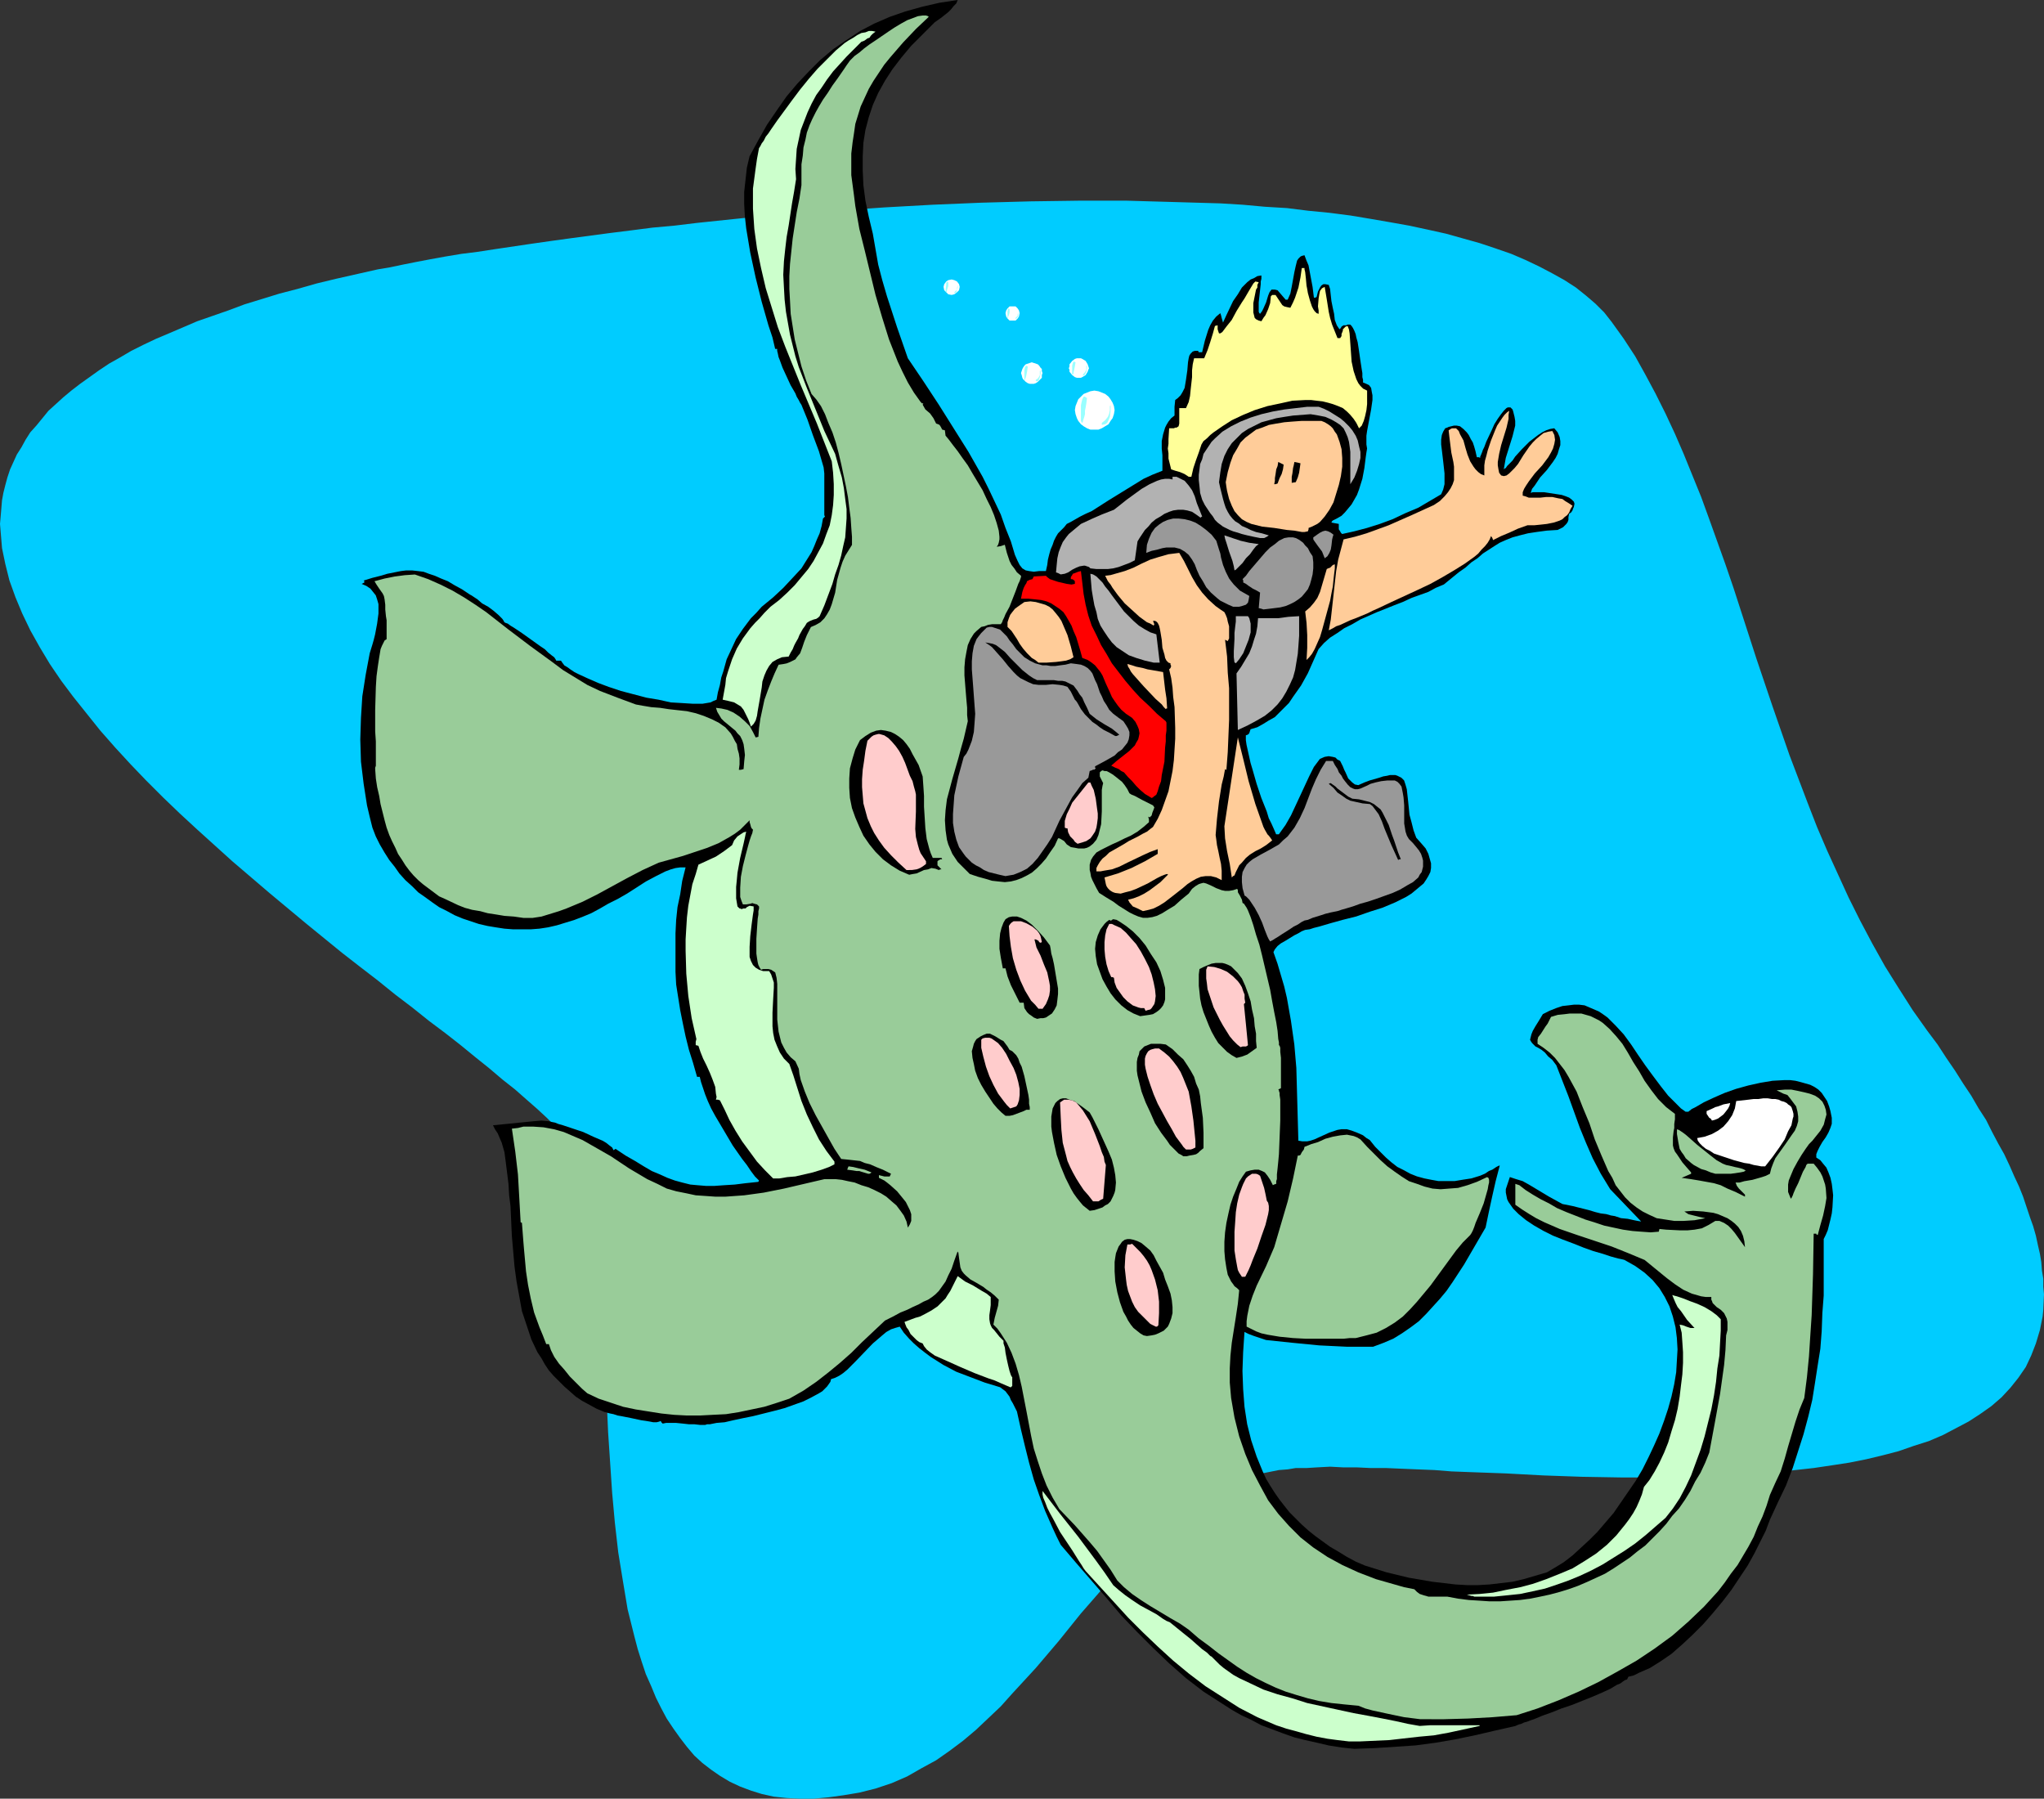 <?xml version="1.0" encoding="UTF-8" standalone="no"?>
<svg
   version="1.0"
   width="129.766mm"
   height="114.173mm"
   id="svg71"
   sodipodi:docname="Dinosaur &amp; Boy 1.wmf"
   xmlns:inkscape="http://www.inkscape.org/namespaces/inkscape"
   xmlns:sodipodi="http://sodipodi.sourceforge.net/DTD/sodipodi-0.dtd"
   xmlns="http://www.w3.org/2000/svg"
   xmlns:svg="http://www.w3.org/2000/svg">
  <rect width="100%" height="100%" fill="#333333" stroke="none"/>
  <sodipodi:namedview
     id="namedview71"
     pagecolor="#ffffff"
     bordercolor="#000000"
     borderopacity="0.25"
     inkscape:showpageshadow="2"
     inkscape:pageopacity="0.0"
     inkscape:pagecheckerboard="0"
     inkscape:deskcolor="#d1d1d1"
     inkscape:document-units="mm" />
  <defs
     id="defs1">
    <pattern
       id="WMFhbasepattern"
       patternUnits="userSpaceOnUse"
       width="6"
       height="6"
       x="0"
       y="0" />
  </defs>
  <path
     style="fill:#00ccff;fill-opacity:1;fill-rule:evenodd;stroke:none"
     d="m 386.708,77.225 -1.778,-2.262 -2.101,-2.1 -2.262,-1.939 -2.424,-1.939 -2.747,-1.777 -2.909,-1.616 -3.07,-1.616 -3.394,-1.616 -3.394,-1.454 -3.717,-1.292 -3.878,-1.292 -4.04,-1.131 -4.04,-1.131 -4.363,-0.969 -4.525,-0.969 -4.525,-0.808 -4.686,-0.808 -4.848,-0.808 -5.01,-0.646 -5.01,-0.485 -5.171,-0.646 -5.333,-0.323 -5.333,-0.485 -5.333,-0.323 -11.15,-0.323 -11.312,-0.323 h -11.474 l -11.635,0.162 -11.797,0.323 -11.635,0.485 -11.635,0.646 -11.474,0.808 -11.474,0.808 -11.15,0.969 -10.827,1.131 -5.333,0.646 -5.333,0.485 -5.01,0.646 -5.171,0.646 -4.848,0.646 -4.848,0.646 -4.686,0.646 -4.525,0.646 -4.363,0.646 -4.363,0.646 -4.202,0.646 -3.878,0.485 -3.878,0.646 -3.555,0.646 -3.394,0.646 -3.232,0.646 -3.07,0.646 -2.909,0.485 -5.01,1.131 -5.01,1.131 -4.686,1.131 -4.525,1.292 -4.363,1.131 -4.202,1.292 -4.202,1.292 -3.878,1.454 -3.717,1.292 -3.717,1.292 -3.394,1.454 -3.394,1.454 -3.07,1.292 -3.07,1.454 -2.909,1.454 -2.747,1.616 -2.586,1.454 -2.424,1.616 -2.262,1.616 -2.262,1.616 -2.101,1.616 -1.939,1.616 -1.778,1.616 -1.778,1.616 -1.454,1.777 -1.454,1.777 -1.454,1.616 -1.131,1.777 -0.97,1.777 -1.131,1.777 -0.808,1.777 -0.808,1.777 -0.646,1.939 -0.485,1.777 -0.485,1.939 -0.323,1.777 -0.162,1.939 -0.162,1.939 L 0,125.692 l 0.162,1.939 0.323,3.877 0.808,3.877 0.97,3.877 1.454,4.039 1.616,3.877 1.939,4.039 2.262,4.039 2.424,4.039 2.747,4.039 2.909,3.877 3.232,4.039 3.232,4.039 3.555,4.039 3.717,4.039 3.717,3.877 4.04,4.039 4.04,3.877 4.202,3.877 8.403,7.593 8.888,7.593 8.726,7.27 8.726,7.109 4.363,3.393 4.202,3.231 4.202,3.393 4.04,3.07 4.04,3.231 3.878,2.908 3.717,2.908 3.555,2.908 3.232,2.585 3.232,2.746 3.07,2.423 2.747,2.423 2.586,2.262 2.262,2.1 1.939,1.939 1.778,1.939 1.454,1.777 0.485,0.808 0.646,0.808 0.808,1.454 0.808,1.616 0.646,1.939 0.646,1.939 0.646,2.262 0.485,2.1 0.485,2.423 0.485,2.585 0.323,2.585 0.485,2.746 0.323,2.908 0.162,2.908 0.485,6.301 0.323,6.462 0.323,6.785 0.323,6.785 0.323,7.109 0.323,7.27 0.485,7.27 0.485,7.27 0.646,7.109 0.808,7.109 1.131,6.947 1.131,6.785 0.808,3.231 0.808,3.231 0.808,3.07 0.97,3.07 0.97,2.908 1.293,2.908 1.131,2.746 1.293,2.585 1.293,2.423 1.616,2.423 1.616,2.262 1.616,2.1 1.778,2.1 1.939,1.777 2.101,1.616 2.101,1.454 2.424,1.454 2.424,1.131 2.586,0.969 2.586,0.808 2.909,0.646 3.07,0.323 3.232,0.162 h 3.232 l 3.555,-0.323 3.555,-0.485 3.878,-0.646 3.878,-0.969 3.878,-1.292 3.717,-1.616 3.394,-1.939 3.555,-1.939 3.232,-2.262 3.232,-2.423 3.07,-2.585 2.909,-2.746 3.07,-2.908 2.747,-3.07 5.656,-6.139 5.494,-6.462 5.333,-6.624 5.494,-6.301 2.747,-3.07 2.747,-3.07 2.909,-2.908 2.909,-2.746 2.909,-2.746 3.07,-2.423 3.232,-2.262 3.232,-2.1 3.394,-1.939 3.555,-1.616 3.555,-1.292 3.717,-1.131 4.04,-0.808 2.101,-0.162 1.939,-0.323 h 2.586 l 2.586,-0.162 3.07,-0.162 3.07,0.162 h 3.232 l 3.394,0.162 h 3.717 l 3.717,0.162 3.878,0.162 4.04,0.162 4.04,0.323 4.202,0.162 8.888,0.323 9.05,0.485 9.211,0.323 9.373,0.162 h 9.534 l 9.534,-0.162 9.211,-0.323 4.525,-0.323 4.525,-0.485 4.525,-0.485 4.363,-0.485 4.363,-0.646 4.202,-0.646 4.04,-0.808 4.04,-0.969 3.717,-0.969 3.717,-1.292 3.555,-1.131 3.394,-1.454 3.07,-1.616 3.07,-1.616 2.747,-1.777 2.747,-1.939 2.424,-2.1 2.101,-2.262 1.939,-2.423 1.778,-2.585 1.293,-2.746 1.131,-2.908 0.97,-3.231 0.646,-3.231 0.162,-1.616 0.162,-3.716 -0.162,-1.777 v -1.939 l -0.323,-1.939 -0.162,-2.1 -0.323,-1.939 -0.485,-2.1 -0.485,-2.262 -0.646,-2.262 -0.808,-2.262 -0.808,-2.423 -0.808,-2.423 -0.97,-2.423 -1.131,-2.423 -1.131,-2.585 -1.293,-2.746 -1.454,-2.585 -1.454,-2.746 -1.454,-2.908 -1.778,-2.746 -1.778,-3.07 -1.939,-2.908 -1.939,-3.07 -2.101,-3.07 -2.101,-3.231 -2.424,-3.231 -3.555,-5.008 -3.394,-5.331 -3.232,-5.17 -3.07,-5.493 -2.909,-5.493 -2.747,-5.493 -2.586,-5.655 -2.586,-5.655 -2.424,-5.655 -2.262,-5.816 -4.363,-11.471 -4.04,-11.632 -3.878,-11.471 -3.717,-11.471 -1.778,-5.493 -1.939,-5.655 -3.878,-10.824 -1.939,-5.331 -2.101,-5.17 -2.101,-5.17 -2.101,-4.847 -2.262,-4.847 -2.424,-4.847 -2.424,-4.524 -2.424,-4.362 -2.747,-4.201 z"
     id="path1" />
  <path
     style="fill:#000000;fill-opacity:1;fill-rule:evenodd;stroke:none"
     d="m 324.977,419.566 -3.07,-0.323 -3.07,-0.485 -2.747,-0.646 -2.909,-0.646 -2.586,-0.646 -2.747,-0.969 -2.586,-0.969 -2.586,-0.969 -2.424,-1.292 -2.424,-1.131 -2.262,-1.292 -2.262,-1.454 -4.525,-2.908 -4.202,-3.231 -4.04,-3.554 -3.878,-3.716 -3.878,-3.877 -3.717,-3.877 -3.555,-4.201 -7.272,-8.401 -3.717,-4.362 -0.97,-1.939 -0.97,-2.1 -1.778,-4.039 -1.454,-3.877 -1.293,-3.716 -1.131,-4.039 -0.97,-3.877 -0.97,-4.039 -0.97,-4.362 -0.485,-0.969 -0.485,-0.969 -0.485,-0.808 -0.323,-0.808 -0.97,-1.292 -0.646,-0.485 -0.646,-0.485 -3.717,-1.131 -3.394,-1.292 -3.394,-1.292 -3.07,-1.616 -3.07,-1.939 -1.293,-0.969 -1.454,-1.131 -1.293,-1.131 -1.131,-1.131 -1.293,-1.454 -0.97,-1.454 -1.131,0.323 -0.97,0.323 -1.131,0.646 -0.97,0.808 -1.131,0.969 -1.131,0.969 -4.202,4.362 -1.939,1.939 -0.97,0.808 -0.97,0.646 -0.97,0.485 -0.97,0.323 -0.162,0.646 -0.808,1.131 -0.485,0.485 -0.646,0.646 -0.808,0.485 -1.778,0.969 -1.939,0.969 -2.262,0.808 -2.262,0.808 -2.424,0.646 -5.171,1.292 -2.424,0.485 -2.262,0.485 -2.101,0.485 -1.939,0.162 -1.616,0.323 h -0.646 l -0.485,0.162 h -1.131 l -1.454,-0.162 h -1.293 l -1.454,-0.162 -1.616,-0.162 h -1.293 -1.131 l -0.808,0.162 -0.323,-0.323 -0.162,-0.323 -0.323,0.162 -0.646,0.162 h -0.808 l -0.808,-0.162 -0.97,-0.162 -1.131,-0.162 -2.262,-0.485 -2.424,-0.485 -0.97,-0.162 -0.97,-0.323 -0.808,-0.162 -0.646,-0.162 -0.485,-0.162 h -0.162 l -1.939,-0.808 -1.778,-0.969 -1.778,-0.969 -1.454,-0.969 -1.454,-1.292 -1.293,-1.131 -1.293,-1.292 -1.293,-1.292 -1.131,-1.292 -0.97,-1.454 -0.808,-1.454 -0.97,-1.454 -1.454,-3.07 -1.131,-3.393 -1.131,-3.393 -0.646,-3.554 -0.646,-3.554 -0.485,-3.554 -0.646,-7.432 -0.323,-7.109 -0.323,-2.585 -0.162,-2.746 -0.323,-2.585 -0.323,-2.585 -0.323,-2.423 -0.646,-2.262 -0.97,-2.262 -0.646,-0.969 -0.485,-0.969 3.232,-0.323 3.232,-0.323 3.232,-0.323 1.939,-0.162 1.778,0.162 0.646,0.162 0.808,0.162 0.808,0.323 1.131,0.323 2.424,0.808 2.424,0.808 2.424,1.131 2.262,0.969 0.808,0.485 0.808,0.646 0.646,0.485 0.323,0.646 0.485,-0.323 2.424,1.616 2.262,1.292 2.101,1.292 1.939,1.131 1.939,0.808 1.778,0.808 1.778,0.646 1.778,0.485 1.939,0.485 1.778,0.162 1.939,0.162 h 2.101 l 2.262,-0.162 2.586,-0.162 2.586,-0.323 3.07,-0.323 0.162,-0.323 -0.97,-0.969 -0.97,-1.292 -0.97,-1.454 -1.131,-1.454 -2.262,-3.231 -2.101,-3.554 -2.101,-3.554 -0.97,-1.777 -0.808,-1.777 -0.646,-1.616 -0.485,-1.454 -0.485,-1.454 -0.323,-1.292 h -0.646 l -0.97,-3.393 -0.97,-3.07 -0.808,-3.231 -0.646,-3.07 -0.646,-3.231 -0.485,-3.07 -0.485,-3.07 -0.162,-3.07 v -3.07 -3.07 -3.07 l 0.162,-3.231 0.323,-3.07 0.646,-3.07 0.485,-3.231 0.808,-3.231 h -1.293 l -1.131,0.162 -1.131,0.323 -1.293,0.485 -2.262,1.131 -2.424,1.292 -2.262,1.454 -2.262,1.454 -2.262,1.292 -2.262,1.131 -1.939,1.131 -2.101,1.131 -1.939,0.808 -2.101,0.808 -2.101,0.646 -2.101,0.646 -2.101,0.485 -2.101,0.323 -2.101,0.162 h -2.101 -2.101 l -2.101,-0.162 -2.101,-0.323 -1.939,-0.323 -2.101,-0.485 -1.939,-0.646 -1.939,-0.646 -1.939,-0.808 -1.778,-0.969 -1.939,-0.969 -1.616,-1.131 -1.778,-1.292 -1.616,-1.131 -1.454,-1.454 -1.616,-1.454 -1.454,-1.616 -1.131,-1.616 -1.293,-1.616 -1.131,-1.777 -1.131,-1.939 -0.97,-1.939 -0.808,-2.1 -0.646,-2.585 -0.646,-2.746 -0.808,-5.17 -0.646,-5.331 -0.162,-5.331 0.162,-5.17 0.323,-5.17 0.808,-5.17 0.97,-5.17 0.646,-2.1 0.323,-1.131 0.323,-1.292 0.485,-2.585 0.323,-2.423 v -1.131 -1.131 l -0.323,-1.131 -0.323,-0.969 -0.646,-0.808 -0.646,-0.808 -0.97,-0.646 -1.131,-0.485 0.323,-0.162 0.323,-0.162 v -0.323 l -0.162,-0.162 2.101,-0.646 1.939,-0.485 1.616,-0.485 1.616,-0.323 1.616,-0.323 1.293,-0.162 h 1.454 l 1.454,0.162 1.293,0.162 1.293,0.485 1.454,0.485 1.454,0.646 1.616,0.646 1.616,0.969 1.778,0.969 1.939,1.292 0.323,0.162 0.485,0.323 0.97,0.646 1.131,0.969 1.454,0.808 1.293,0.969 1.131,0.969 0.97,0.969 0.323,0.485 0.162,0.323 0.323,0.162 0.485,0.162 0.646,0.485 0.808,0.485 0.97,0.646 0.97,0.646 2.262,1.616 2.262,1.616 0.97,0.646 0.808,0.808 0.808,0.646 0.646,0.485 0.323,0.485 0.162,0.323 h 1.131 l 0.323,0.485 0.485,0.646 0.808,0.485 0.646,0.485 0.97,0.646 0.97,0.485 2.101,0.969 2.586,1.131 2.586,0.969 2.909,0.969 3.07,0.808 3.07,0.808 2.909,0.485 2.909,0.646 2.747,0.162 2.586,0.162 h 1.131 1.131 l 0.97,-0.162 0.97,-0.162 0.646,-0.323 0.808,-0.323 0.323,-1.777 0.485,-1.777 0.323,-1.777 0.485,-1.454 0.808,-2.908 1.131,-2.423 1.131,-2.423 1.616,-2.423 0.97,-1.292 0.97,-1.292 1.293,-1.292 1.293,-1.454 2.747,-2.262 2.424,-2.262 2.262,-2.423 2.101,-2.262 1.616,-2.585 0.808,-1.292 0.646,-1.454 0.646,-1.616 0.646,-1.454 0.485,-1.777 0.323,-1.777 0.162,-0.162 0.323,-0.323 -0.162,-0.323 v -6.462 -2.423 -1.131 l -0.162,-1.454 -1.131,-3.877 -1.454,-3.877 -1.293,-3.716 -1.454,-3.554 -0.323,-0.485 -0.323,-0.646 -0.485,-0.808 -0.323,-0.808 -1.131,-1.939 -1.939,-4.201 -0.646,-1.777 -0.323,-0.808 -0.162,-0.808 -0.162,-0.646 v -0.485 h -0.485 l -0.646,-2.746 -0.97,-2.908 -1.616,-5.655 -1.454,-5.816 -1.293,-5.978 -0.485,-2.908 -0.485,-2.908 -0.323,-2.908 -0.162,-2.908 v -2.908 l 0.323,-2.908 0.323,-2.908 0.646,-2.746 2.101,-3.877 2.101,-3.716 2.424,-3.554 2.262,-3.231 2.586,-3.07 2.747,-2.908 2.747,-2.746 3.07,-2.585 3.07,-2.1 3.394,-2.262 3.394,-1.777 3.717,-1.616 3.717,-1.292 4.04,-1.131 4.202,-0.969 L 229.795,0 l -0.323,0.808 -0.646,0.646 -0.646,0.808 -0.646,0.646 -1.616,1.292 -1.616,1.131 -2.909,2.908 -2.747,2.746 -2.424,2.908 -2.101,2.746 -1.778,2.746 -1.616,2.908 -1.293,2.908 -0.97,2.908 -0.808,3.07 -0.485,3.07 -0.162,3.231 v 3.393 l 0.162,3.554 0.485,3.716 0.808,3.877 0.97,4.039 0.646,3.716 0.646,3.716 0.97,3.716 1.131,3.877 2.424,7.432 2.586,7.432 3.717,5.493 3.717,5.655 3.555,5.655 3.555,5.655 3.394,5.978 1.454,2.908 1.454,3.07 1.454,3.07 1.131,3.231 1.293,3.231 0.97,3.231 0.646,1.454 0.485,0.969 0.646,0.808 0.808,0.485 0.808,0.162 1.131,0.162 1.293,-0.162 h 1.616 l 0.323,-1.454 0.162,-1.292 0.323,-1.292 0.323,-1.131 0.485,-1.131 0.323,-0.969 0.485,-0.969 0.485,-0.808 0.646,-0.646 0.808,-0.808 0.646,-0.808 0.97,-0.485 1.131,-0.646 1.131,-0.646 1.293,-0.646 1.454,-0.646 4.04,-2.585 4.202,-2.585 2.101,-1.292 2.101,-1.292 2.101,-0.969 2.424,-0.969 v -1.777 -1.939 l -0.162,-1.616 v -1.777 l 0.323,-1.616 0.485,-1.616 0.323,-0.646 0.485,-0.808 0.646,-0.808 0.808,-0.646 v -1.131 -0.969 l 0.162,-1.616 0.646,-0.485 0.646,-0.646 0.485,-0.808 0.485,-0.969 0.162,-0.969 0.162,-0.969 0.323,-2.262 0.162,-1.939 0.162,-0.969 0.162,-0.646 0.323,-0.485 0.485,-0.485 0.485,-0.162 h 0.808 l 0.162,0.323 v 0 h 0.323 0.485 l 0.646,-2.746 0.808,-2.585 0.485,-1.131 0.646,-1.131 0.808,-0.969 0.97,-0.808 0.162,0.485 0.162,0.646 0.323,1.131 0.808,-1.777 1.616,-3.393 1.131,-1.616 0.97,-1.616 1.293,-1.292 0.808,-0.646 0.808,-0.323 0.808,-0.485 0.97,-0.162 v 0.808 l -0.162,0.646 v 0.646 l -0.323,2.908 -0.162,1.454 v 1.777 0.485 l 0.162,0.323 0.162,0.162 0.485,-0.646 0.323,-0.646 0.646,-1.454 0.485,-1.616 0.323,-0.808 0.485,-0.646 h 0.808 l 0.646,0.162 1.939,2.262 h 0.162 0.323 l 0.646,-1.454 0.323,-1.616 0.323,-1.777 0.323,-1.777 0.323,-1.454 0.162,-0.646 0.162,-0.646 0.323,-0.485 0.485,-0.485 0.323,-0.162 0.646,-0.162 0.485,1.292 0.485,1.131 0.485,2.585 0.485,2.585 0.323,2.585 h 0.323 l 0.323,-0.162 0.162,-0.646 0.162,-0.646 0.485,-0.969 0.323,-0.485 0.485,-0.323 h 0.485 l 0.808,0.162 0.323,0.969 0.162,1.454 0.162,1.454 0.323,1.616 0.323,1.454 0.162,1.454 0.485,1.292 0.323,0.485 0.323,0.485 0.323,-0.323 0.162,-0.323 0.485,-0.323 h 0.646 l 0.323,-0.162 h 0.646 l 0.323,0.323 0.323,0.485 0.323,0.646 0.323,0.808 0.162,0.808 0.323,1.131 0.323,2.1 0.323,2.262 0.323,2.1 0.162,0.969 v 0.969 l 0.162,0.646 v 0.646 l 0.808,0.323 0.646,0.323 0.485,0.646 0.162,0.969 0.162,0.808 v 1.131 l -0.162,1.131 -0.162,1.131 -0.485,2.585 -0.485,2.585 -0.162,1.131 v 1.131 0.969 l 0.162,0.969 -0.162,0.969 -0.162,1.131 -0.323,2.585 -0.485,2.585 -0.808,2.585 -0.485,1.292 -0.646,1.131 -0.646,1.131 -0.808,0.969 -0.808,0.969 -0.808,0.808 -1.131,0.646 -0.97,0.485 -0.162,0.162 -0.162,0.323 1.778,0.323 v 0.646 0.646 l 0.323,0.485 0.162,0.323 0.323,0.323 2.909,-0.646 3.07,-0.808 3.07,-0.969 3.07,-1.131 3.07,-1.454 3.07,-1.292 2.747,-1.616 2.747,-1.616 0.485,-1.131 0.323,-1.292 v -1.292 -1.292 l -0.323,-2.908 -0.323,-2.746 -0.162,-1.292 v -1.131 l 0.162,-1.131 0.323,-0.808 0.485,-0.808 0.485,-0.162 0.323,-0.162 0.646,-0.162 0.646,-0.162 h 0.646 l 0.808,0.162 0.808,0.646 0.808,0.808 0.485,0.646 0.485,0.969 0.485,0.808 0.323,0.969 0.323,1.131 0.323,1.454 h 0.485 l 0.323,0.162 v -0.323 l 0.162,-0.323 0.323,-0.808 0.162,-0.485 0.323,-0.646 0.485,-1.292 1.293,-2.746 0.646,-1.454 0.808,-1.292 0.808,-1.131 0.646,-0.808 0.646,-0.646 0.323,-0.162 h 0.323 0.323 l 0.162,0.162 0.323,0.323 0.162,0.485 0.162,0.646 0.162,0.646 0.162,0.969 v 1.131 l -0.646,2.585 -0.808,2.585 -0.808,2.585 -0.485,2.746 0.162,-0.162 0.323,-0.162 0.323,-0.485 0.646,-0.646 0.646,-0.646 0.646,-0.969 1.616,-1.777 1.778,-1.777 2.101,-1.616 0.97,-0.646 0.97,-0.485 0.97,-0.323 0.97,-0.162 0.808,0.969 0.485,1.131 0.162,0.969 v 0.969 l -0.323,0.969 -0.323,1.131 -0.485,0.969 -0.646,0.969 -1.454,1.939 -1.616,1.777 -1.293,1.939 -0.646,0.808 -0.323,0.969 0.485,-0.162 h 2.747 l 2.101,0.323 2.101,0.323 0.97,0.323 0.808,0.323 0.646,0.485 0.485,0.485 0.162,0.485 -0.162,0.808 -0.162,0.323 -0.162,0.485 -0.323,0.485 -0.485,0.323 -0.162,0.808 v 0.646 l -0.162,0.485 -0.323,0.485 -0.323,0.323 -0.485,0.485 -0.646,0.323 -0.646,0.323 -2.586,0.162 -2.424,0.323 -2.101,0.323 -1.939,0.485 -1.778,0.485 -1.616,0.646 -1.454,0.646 -1.293,0.808 -2.747,1.777 -1.293,1.131 -1.454,0.969 -1.454,1.292 -1.616,1.131 -1.778,1.454 -1.778,1.454 -1.939,0.808 -1.778,0.969 -4.04,1.454 -2.101,0.969 -2.101,0.808 -4.04,1.616 -4.04,1.777 -1.939,1.131 -1.939,0.969 -1.616,1.131 -1.778,1.131 -1.454,1.292 -1.293,1.454 -1.293,2.908 -1.293,2.908 -1.616,2.908 -1.939,2.746 -0.97,1.454 -1.131,1.131 -1.131,1.131 -1.131,1.131 -1.454,0.808 -1.293,0.808 -1.454,0.808 -1.616,0.485 -0.162,0.485 -0.162,0.485 -0.323,0.323 -0.485,0.162 v 1.131 l 0.162,1.131 0.323,1.454 0.323,1.454 0.323,1.454 0.485,1.616 0.97,3.393 1.131,3.393 1.293,3.231 0.485,1.616 0.646,1.292 0.646,1.454 0.485,1.131 h 0.646 l 1.616,-2.262 1.293,-2.262 2.262,-4.847 2.101,-4.524 1.131,-2.262 1.454,-1.939 1.131,-0.485 0.97,-0.162 0.97,0.162 0.646,0.162 0.485,0.485 0.646,0.323 0.646,1.292 0.323,0.808 0.323,0.646 0.646,1.454 0.485,0.485 0.485,0.485 0.646,0.485 0.808,0.162 1.454,-0.646 1.293,-0.485 1.131,-0.323 1.131,-0.323 0.97,-0.323 0.97,-0.162 0.646,-0.162 h 0.808 0.485 l 0.485,0.162 0.97,0.485 0.646,0.646 0.323,0.969 0.323,1.131 0.162,1.454 0.162,1.454 0.162,1.616 0.162,1.616 0.485,1.777 0.485,1.939 0.646,1.777 1.293,1.454 0.97,1.131 0.646,1.292 0.323,1.131 0.323,1.131 v 1.131 l -0.162,0.969 -0.485,0.969 -0.485,0.808 -0.646,0.969 -0.97,0.808 -0.97,0.808 -0.97,0.808 -1.293,0.808 -2.586,1.292 -3.07,1.292 -3.07,0.969 -3.232,1.131 -3.232,0.808 -2.909,0.808 -2.747,0.808 -1.293,0.323 -0.97,0.323 -1.131,0.162 -0.808,0.323 -0.808,0.485 -0.97,0.485 -2.101,1.292 -1.131,0.646 -0.808,0.646 -0.646,0.808 -0.323,0.646 0.97,2.746 0.808,2.746 0.808,2.746 0.646,2.746 0.97,5.493 0.808,5.655 0.485,5.655 0.162,5.816 0.162,5.816 0.162,5.816 0.97,0.162 h 1.131 l 0.808,-0.162 0.97,-0.323 3.555,-1.616 0.97,-0.323 0.97,-0.323 0.97,-0.162 h 1.293 l 1.131,0.323 1.293,0.485 1.454,0.646 0.808,0.646 0.808,0.485 1.293,1.616 1.293,1.292 1.293,1.292 1.293,1.131 1.454,1.131 1.616,0.808 1.454,0.808 1.616,0.646 1.778,0.485 1.616,0.323 1.778,0.323 h 1.939 1.939 l 1.939,-0.323 2.101,-0.323 2.101,-0.646 1.131,-0.485 0.97,-0.646 0.808,-0.323 0.485,-0.323 0.485,-0.323 0.323,-0.162 0.323,-0.162 h 0.162 l -0.97,3.716 -0.808,3.554 -0.808,3.716 -0.808,3.877 -5.171,8.886 -2.747,4.201 -1.454,2.1 -1.616,1.939 -1.616,1.777 -1.616,1.777 -1.778,1.777 -1.939,1.454 -2.101,1.454 -2.101,1.292 -2.262,0.969 -2.586,0.969 h -6.302 l -6.626,-0.323 -6.626,-0.646 -3.07,-0.323 -3.07,-0.323 -1.454,-0.485 -1.454,-0.485 -1.293,-0.485 -0.97,-0.485 -0.323,4.847 -0.162,4.524 0.162,4.362 0.323,4.201 0.646,4.201 0.97,3.877 1.293,3.877 1.454,3.554 0.808,1.777 0.97,1.616 1.131,1.777 1.131,1.616 1.131,1.454 1.293,1.616 1.454,1.454 1.454,1.454 1.616,1.454 1.616,1.292 1.778,1.292 1.778,1.292 1.939,1.131 2.101,1.292 2.101,1.131 2.262,0.969 5.171,1.616 5.333,1.292 5.656,0.969 2.747,0.323 2.747,0.323 2.747,0.162 h 2.747 l 2.747,-0.162 2.747,-0.323 2.747,-0.323 2.747,-0.646 2.747,-0.808 2.747,-0.808 1.939,-1.131 2.101,-1.292 2.101,-1.616 1.939,-1.777 2.101,-1.939 1.939,-1.939 1.939,-2.262 1.939,-2.262 1.778,-2.585 1.778,-2.585 1.778,-2.585 1.616,-2.746 1.454,-2.908 1.293,-2.746 1.293,-2.908 1.131,-3.07 0.97,-2.908 0.808,-2.908 0.646,-2.908 0.485,-2.908 0.162,-2.746 0.162,-2.746 -0.162,-2.746 -0.323,-2.585 -0.646,-2.585 -0.808,-2.423 -1.131,-2.262 -1.293,-2.1 -1.616,-1.939 -1.939,-1.777 -1.131,-0.808 -1.131,-0.808 -2.586,-1.454 -0.646,-0.162 -0.808,-0.162 -1.778,-0.485 -1.939,-0.646 -2.262,-0.646 -2.262,-0.808 -2.424,-0.969 -2.586,-0.969 -2.424,-0.969 -2.262,-1.131 -2.262,-1.292 -1.939,-1.292 -1.778,-1.454 -1.293,-1.292 -1.131,-1.616 -0.323,-0.646 -0.162,-0.808 -0.162,-0.808 v -0.808 l 0.485,-1.454 0.485,-1.454 1.454,0.485 1.616,0.485 1.454,0.808 1.616,0.969 3.232,1.939 3.232,1.777 2.424,0.485 1.939,0.485 1.939,0.485 1.616,0.485 1.293,0.323 1.293,0.162 1.131,0.323 0.97,0.162 1.454,0.485 1.616,0.162 1.454,0.323 0.808,0.162 0.97,0.162 -3.717,-3.877 -3.717,-3.877 -2.262,-3.716 -1.939,-3.716 -1.616,-3.716 -1.454,-3.554 -2.747,-7.593 -1.454,-3.716 -1.454,-3.716 -0.97,-1.292 -0.97,-0.808 -0.808,-0.969 -0.808,-0.646 -0.808,-0.485 -0.646,-0.323 -0.485,-0.485 -0.323,-0.323 -0.323,-0.485 -0.162,-0.323 0.162,-0.646 0.162,-0.646 0.323,-0.808 0.646,-1.131 0.808,-1.292 0.485,-0.808 0.485,-0.808 1.616,-0.808 1.616,-0.646 1.454,-0.485 1.454,-0.162 1.293,-0.162 h 1.293 l 1.293,0.162 1.131,0.485 1.131,0.485 1.131,0.485 0.97,0.646 1.131,0.808 1.939,1.939 1.939,2.1 1.778,2.423 1.616,2.423 1.778,2.585 1.778,2.423 1.939,2.585 1.778,2.262 2.101,2.1 0.97,0.969 1.131,0.808 h 0.646 l 0.808,-0.646 0.97,-0.485 1.939,-1.131 2.424,-1.131 2.586,-1.131 2.747,-0.969 2.909,-0.808 2.909,-0.646 2.909,-0.485 2.909,-0.162 h 1.293 l 1.293,0.162 1.293,0.323 1.131,0.323 1.131,0.323 0.97,0.485 0.97,0.646 0.808,0.808 0.646,0.969 0.646,0.969 0.485,1.292 0.323,1.131 0.323,1.616 v 1.454 l -0.323,0.969 -0.485,1.131 -0.646,1.131 -0.808,1.131 -0.646,1.131 -0.485,0.969 -0.323,0.808 v 0.485 0.323 l 0.97,0.646 0.646,0.808 0.808,0.969 0.485,1.131 0.485,1.292 0.323,1.454 0.162,1.292 0.162,1.454 -0.162,2.908 -0.162,1.454 -0.323,1.454 -0.323,1.292 -0.323,1.292 -0.485,1.131 -0.485,0.969 v 4.685 4.362 4.524 l -0.323,4.201 -0.162,4.362 -0.323,4.201 -0.646,4.039 -0.646,4.201 -0.646,4.039 -0.97,4.039 -1.131,4.201 -1.293,4.039 -1.293,4.039 -1.616,4.201 -1.939,4.039 -1.939,4.201 -0.97,2.585 -1.293,2.585 -1.454,2.908 -1.616,2.908 -1.939,2.908 -1.939,2.908 -2.101,2.746 -2.424,2.908 -2.262,2.585 -2.586,2.585 -2.424,2.262 -2.586,2.262 -2.586,1.777 -2.586,1.616 -2.586,1.131 -1.293,0.646 -1.293,0.323 -0.162,0.323 -0.162,0.323 -0.485,0.162 -0.485,0.323 -0.646,0.485 -0.808,0.323 -1.616,0.969 -2.101,0.969 -2.262,0.969 -4.848,1.939 -2.424,0.808 -2.424,0.969 -2.262,0.808 -1.939,0.808 -0.97,0.323 -0.808,0.323 -0.646,0.162 -0.646,0.323 -0.646,0.162 -0.323,0.162 h -0.162 l -0.162,0.162 -5.01,1.131 -4.848,1.131 -4.686,0.969 -4.686,0.808 -4.848,0.646 -4.848,0.323 -4.848,0.323 z"
     id="path2" />
  <path
     style="fill:#ccffcc;fill-opacity:1;fill-rule:evenodd;stroke:none"
     d="m 326.27,417.789 h -2.586 l -2.747,-0.323 -2.424,-0.323 -2.586,-0.485 -2.586,-0.646 -2.262,-0.646 -2.424,-0.646 -2.424,-0.808 -2.262,-0.969 -2.262,-0.969 -4.363,-2.262 -4.04,-2.585 -4.04,-2.585 -4.04,-3.07 -3.717,-3.07 -3.717,-3.393 -3.555,-3.393 -3.555,-3.554 -3.394,-3.716 -6.787,-7.432 -0.485,-0.646 -0.485,-0.808 -0.323,-0.485 -0.323,-0.485 -0.808,-1.292 -0.808,-1.292 -0.97,-1.454 -1.939,-2.908 -1.616,-3.07 -0.808,-1.454 -0.646,-1.292 -0.485,-1.292 -0.485,-1.131 -0.162,-0.808 v -0.808 l 4.202,5.493 4.363,5.493 4.202,5.655 2.101,2.908 2.101,3.07 1.293,1.131 1.616,1.292 1.616,1.131 1.939,1.292 3.878,2.1 1.616,1.131 0.808,0.485 0.808,0.323 3.394,2.746 1.616,1.292 1.454,1.292 1.293,1.131 1.131,0.808 0.485,0.485 0.323,0.323 0.323,0.162 0.162,0.162 0.808,0.808 0.97,0.969 0.97,0.808 1.131,0.808 1.131,0.808 1.454,0.808 2.747,1.292 3.07,1.454 3.394,1.131 3.555,0.969 3.555,1.131 7.434,1.616 3.717,0.808 3.555,0.646 3.394,0.646 3.232,0.646 2.909,0.646 2.747,0.485 2.424,-0.162 h 2.262 1.939 1.778 1.293 4.363 0.162 0.162 v 0.162 l -3.717,0.808 -3.717,0.808 -3.555,0.646 -3.555,0.323 -7.11,0.808 z"
     id="path3" />
  <path
     style="fill:#99cc99;fill-opacity:1;fill-rule:evenodd;stroke:none"
     d="m 340.814,412.458 -3.878,-0.485 -3.878,-0.808 -3.717,-0.808 -1.778,-0.485 -1.616,-0.646 -3.394,-0.323 -3.07,-0.323 -2.909,-0.485 -2.747,-0.646 -2.747,-0.808 -2.586,-0.808 -2.424,-0.969 -2.424,-1.131 -2.262,-1.131 -2.262,-1.292 -2.262,-1.454 -2.262,-1.616 -2.262,-1.616 -2.262,-1.777 -2.424,-1.777 -2.424,-2.1 -2.101,-1.454 -2.262,-1.292 -4.848,-2.908 -2.262,-1.454 -2.101,-1.454 -1.939,-1.616 -1.616,-1.616 -1.616,-2.585 -1.616,-2.262 -1.616,-2.262 -1.778,-2.1 -3.555,-4.039 -3.717,-3.877 -1.616,-2.746 -1.454,-2.908 -1.131,-2.908 -0.97,-2.908 -0.97,-3.07 -0.646,-3.07 -1.131,-5.978 -1.131,-5.816 -0.646,-2.746 -0.808,-2.746 -0.97,-2.585 -1.131,-2.423 -1.454,-2.262 -0.808,-1.131 -0.97,-0.969 0.323,-1.616 0.808,-2.908 0.162,-1.454 -0.97,-0.969 -0.97,-0.808 -0.97,-0.646 -0.808,-0.646 -1.616,-0.969 -1.454,-0.808 -1.131,-0.969 -0.485,-0.485 -0.485,-0.646 -0.323,-0.808 -0.162,-1.131 -0.162,-1.131 -0.162,-1.292 -0.162,-0.162 v -0.162 l -0.808,2.262 -0.646,1.939 -0.808,1.616 -0.646,1.454 -0.808,1.131 -0.808,1.131 -0.808,0.808 -0.808,0.646 -0.97,0.646 -1.131,0.485 -1.131,0.646 -1.454,0.646 -1.293,0.646 -1.616,0.646 -1.778,0.969 -1.939,0.969 -5.494,5.17 -2.586,2.585 -2.747,2.423 -2.747,2.262 -2.909,2.262 -3.07,2.1 -3.394,1.939 -2.909,0.969 -3.07,0.969 -3.07,0.646 -3.07,0.646 -3.07,0.485 -3.232,0.162 -3.07,0.162 h -3.07 l -3.07,-0.162 -3.07,-0.323 -3.07,-0.485 -3.07,-0.485 -3.07,-0.646 -2.909,-0.969 -2.909,-0.969 -2.747,-1.292 -1.293,-1.131 -1.454,-1.454 -1.454,-1.454 -1.293,-1.616 -1.293,-1.454 -1.131,-1.616 -0.808,-1.616 -0.485,-1.454 h -0.646 l -0.808,-2.1 -0.808,-1.939 -0.646,-1.777 -0.646,-1.777 -0.808,-3.393 -0.646,-3.231 -0.485,-3.231 -0.323,-3.554 -0.162,-1.777 -0.162,-1.939 -0.162,-2.1 -0.162,-2.1 v -0.162 l -0.323,-0.162 -0.323,-5.816 -0.323,-5.655 -0.646,-5.493 -0.808,-5.493 1.454,-0.162 1.293,-0.323 h 2.424 l 2.424,0.162 2.586,0.485 2.262,0.646 2.262,0.969 2.262,0.969 2.262,1.292 4.525,2.585 4.363,2.908 4.363,2.585 2.424,1.131 2.262,1.131 2.262,0.646 2.424,0.485 2.262,0.485 2.424,0.162 2.262,0.162 h 2.424 l 4.525,-0.323 4.686,-0.646 4.848,-0.969 4.848,-1.131 4.848,-1.131 h 1.293 1.454 l 1.454,0.162 1.454,0.323 1.616,0.323 1.616,0.646 1.616,0.485 1.454,0.646 1.616,0.808 1.293,0.808 1.293,1.131 1.131,0.969 0.97,1.292 0.808,1.131 0.646,1.454 0.323,1.454 0.485,-0.808 0.323,-0.808 v -0.808 -0.808 l -0.323,-0.969 -0.485,-0.969 -0.485,-0.969 -0.646,-0.808 -1.454,-1.777 -1.616,-1.454 -0.808,-0.646 -0.646,-0.485 -0.646,-0.323 -0.646,-0.323 v -0.646 l 1.293,0.323 h 1.293 l 0.323,-0.646 -0.97,-0.485 -0.97,-0.485 -1.616,-0.646 -1.454,-0.646 -1.293,-0.323 -1.131,-0.485 -1.454,-0.162 -1.454,-0.162 -1.616,-0.162 -1.616,-2.423 -1.454,-2.585 -3.07,-5.493 -1.454,-2.908 -1.131,-2.746 -0.97,-2.746 -0.323,-1.454 -0.162,-1.292 -0.808,-1.777 -1.131,-0.969 -0.97,-1.131 -0.646,-1.131 -0.646,-1.292 -0.323,-1.292 -0.323,-1.292 -0.323,-2.908 v -2.908 -2.908 -2.746 l -0.162,-1.454 -0.323,-1.292 -0.485,-0.323 -0.485,-0.323 -0.646,-0.162 h -1.293 l -0.485,0.162 -0.323,-0.485 -0.323,-0.646 -0.162,-0.646 -0.162,-0.969 -0.162,-1.131 v -1.131 -2.423 l 0.162,-2.585 0.162,-2.262 0.162,-0.969 v -0.808 l 0.162,-0.646 v -0.485 l -0.485,-0.485 -0.646,-0.162 -0.485,-0.162 -0.485,0.162 -0.97,0.162 h -0.808 l -0.323,-0.808 -0.323,-0.969 v -1.131 -1.131 l 0.162,-2.585 0.485,-2.585 0.646,-2.585 0.646,-2.423 0.323,-1.131 0.323,-0.969 0.323,-0.808 0.162,-0.808 -0.323,-0.323 -0.162,-0.323 -0.162,-0.646 -0.162,-0.485 v -0.485 l -1.131,1.131 -1.131,1.131 -1.293,0.969 -1.293,0.808 -2.586,1.454 -2.747,1.131 -2.909,0.969 -2.909,0.969 -2.909,0.808 -2.909,0.808 -3.878,1.777 -3.717,1.939 -3.555,1.939 -3.555,1.939 -3.555,1.777 -3.878,1.616 -1.778,0.646 -4.202,1.292 -2.101,0.323 h -2.262 l -2.262,-0.323 -2.262,-0.162 -1.939,-0.323 -2.101,-0.323 -1.778,-0.485 -1.939,-0.323 -1.778,-0.485 -1.616,-0.646 -3.07,-1.454 -1.454,-0.646 -1.293,-0.969 -1.293,-0.969 -1.293,-0.969 -1.131,-0.969 -1.131,-1.131 -0.97,-1.131 -0.97,-1.292 -0.808,-1.292 -0.97,-1.454 -0.646,-1.454 -0.808,-1.616 -0.646,-1.454 -0.646,-1.777 -0.485,-1.777 -0.485,-1.939 -0.485,-1.939 -0.323,-1.939 -0.485,-2.1 -0.323,-2.1 -0.162,-2.262 v -0.162 -0.162 l 0.162,-0.485 v -0.485 -0.646 -0.808 -1.777 -2.1 l -0.162,-2.423 v -5.17 l 0.162,-5.493 0.162,-2.585 0.323,-2.423 0.323,-2.1 0.162,-0.969 0.162,-0.969 0.323,-0.808 0.323,-0.646 0.323,-0.646 0.485,-0.323 v -4.524 l -0.162,-0.969 -0.162,-1.616 v -1.131 l -0.162,-1.292 -0.162,-0.808 -0.323,-0.646 -0.808,-1.131 -0.646,-0.969 -0.485,-0.808 2.424,-0.646 2.424,-0.485 2.424,-0.323 2.424,-0.162 3.232,1.131 2.909,1.292 2.909,1.454 2.747,1.616 2.747,1.777 2.586,1.777 5.171,4.039 5.333,4.039 5.333,3.877 2.586,1.939 2.909,1.777 2.909,1.777 3.07,1.454 2.101,0.808 2.101,0.808 4.363,1.616 1.778,0.323 1.939,0.323 2.101,0.162 2.101,0.323 4.363,0.485 2.101,0.485 1.939,0.646 1.939,0.808 1.616,0.808 1.616,1.131 1.293,1.454 0.485,0.808 0.485,0.969 0.485,0.808 0.162,1.131 0.323,1.131 0.162,1.131 v 1.454 l -0.162,1.292 h 0.485 l 0.646,-0.162 0.162,-1.939 0.162,-1.454 -0.162,-1.454 -0.162,-1.131 -0.323,-0.969 -0.485,-0.969 -0.646,-0.646 -0.485,-0.646 -2.747,-2.262 -0.646,-0.646 -0.485,-0.808 -0.485,-0.808 -0.323,-0.969 1.293,0.162 1.454,0.323 1.454,0.646 1.454,0.969 1.293,1.131 1.131,1.131 0.808,1.454 0.323,0.646 0.323,0.646 0.646,-0.162 0.162,-2.1 0.323,-2.262 0.485,-2.262 0.485,-2.262 0.808,-2.262 0.808,-2.1 0.808,-1.939 0.97,-2.1 1.131,-0.162 0.808,-0.162 0.808,-0.323 0.646,-0.323 0.646,-0.323 0.323,-0.485 0.808,-0.969 0.485,-1.292 0.485,-1.454 0.323,-0.808 0.323,-0.808 0.485,-0.969 0.485,-0.969 1.131,-0.485 1.131,-0.646 0.97,-0.969 0.646,-0.969 0.646,-1.131 0.485,-1.292 0.808,-2.746 0.485,-3.07 0.808,-2.908 0.485,-1.454 0.646,-1.454 0.808,-1.292 0.808,-1.292 v -1.939 l -0.162,-2.1 -0.162,-2.423 -0.323,-2.423 -0.323,-2.585 -0.485,-2.585 -1.131,-5.331 -0.646,-2.746 -0.646,-2.423 -0.808,-2.423 -0.97,-2.262 -0.808,-2.1 -0.97,-1.939 -1.131,-1.616 -1.131,-1.292 -1.293,-3.231 -1.131,-3.393 -0.808,-3.231 -0.808,-3.231 -0.485,-3.07 -0.485,-3.07 -0.162,-3.07 -0.162,-2.908 V 66.239 l 0.162,-2.908 0.323,-3.07 0.323,-3.07 0.97,-6.301 0.646,-3.231 0.485,-3.231 V 41.844 39.42 l 0.323,-2.1 0.162,-1.939 0.485,-1.939 0.323,-1.616 0.646,-1.777 0.646,-1.454 0.808,-1.616 0.808,-1.454 0.97,-1.616 1.131,-1.616 1.131,-1.777 1.293,-1.777 1.454,-2.1 0.646,-0.969 0.808,-1.131 0.485,-0.485 0.646,-0.646 1.131,-0.808 1.131,-0.969 1.293,-0.969 1.454,-0.969 3.07,-2.1 1.454,-0.969 1.616,-0.969 1.454,-0.808 1.293,-0.485 1.293,-0.485 1.131,-0.162 h 0.808 l 0.485,0.162 0.162,0.162 -3.07,2.908 -3.07,3.231 -3.07,3.554 -1.454,1.777 -1.293,1.939 -1.293,1.939 -1.131,1.939 -0.97,2.1 -0.97,2.1 -0.646,2.1 -0.646,2.1 -0.323,2.262 -0.323,2.1 -0.323,2.746 v 2.585 2.585 l 0.323,2.423 0.323,2.423 0.323,2.585 0.485,2.746 0.485,2.746 1.293,5.17 1.293,5.331 1.293,5.331 1.616,5.493 1.616,5.17 2.101,5.331 1.131,2.423 1.293,2.585 1.454,2.423 1.616,2.262 0.323,0.323 h 0.323 l -0.162,0.323 0.646,1.131 1.131,0.969 0.808,1.131 0.323,0.646 0.323,0.646 0.485,0.162 0.323,0.162 0.323,0.485 0.162,0.323 0.162,0.323 0.646,0.162 0.162,1.292 0.808,0.969 0.97,1.292 1.131,1.454 1.131,1.616 1.293,1.777 1.131,1.939 2.424,4.039 0.97,2.1 0.97,1.939 0.808,1.939 0.646,1.939 0.485,1.777 0.162,1.454 v 0.646 l -0.162,0.808 -0.162,0.485 -0.323,0.485 0.97,-0.162 0.97,-0.323 0.485,1.939 0.646,1.939 0.485,0.969 0.646,0.808 0.646,0.969 0.97,0.808 v 0.323 l -0.162,0.485 -0.162,0.485 -0.323,0.646 -0.646,1.777 -1.454,3.716 -0.97,1.777 -0.323,0.808 -0.323,0.646 -0.162,0.485 -0.323,0.485 h -1.131 -0.97 l -0.97,0.162 -0.808,0.323 -0.808,0.162 -1.131,0.969 -0.646,0.646 -0.808,1.292 -0.646,1.454 -0.323,1.616 -0.323,1.777 -0.162,1.939 v 1.939 l 0.323,4.039 0.162,1.939 0.162,1.777 v 1.777 l 0.162,1.454 -0.485,2.1 -0.485,2.1 -0.646,2.262 -0.646,2.423 -1.454,5.008 -0.646,2.423 -0.646,2.423 -0.323,2.585 -0.162,2.423 0.162,2.423 0.323,2.262 0.323,1.131 0.485,1.131 0.485,1.131 0.646,0.969 0.646,0.969 0.97,0.969 0.97,0.969 0.97,0.969 1.939,0.646 1.778,0.485 1.616,0.485 1.454,0.162 1.616,0.162 1.454,-0.162 1.293,-0.323 1.293,-0.485 1.293,-0.646 1.131,-0.646 1.131,-0.969 1.131,-1.131 1.131,-1.292 0.97,-1.454 1.131,-1.616 0.808,-1.777 h 0.323 l 0.323,0.162 0.808,0.485 0.646,0.808 0.97,0.646 0.97,0.162 0.808,0.162 h 0.808 0.646 l 0.646,-0.162 0.646,-0.323 0.808,-0.646 0.808,-0.969 0.485,-1.131 0.323,-1.292 0.323,-1.292 0.162,-3.07 v -2.746 -1.454 -0.969 l 0.162,-0.969 0.162,-0.646 -0.485,-0.969 -0.323,-0.646 v -0.646 -0.323 l 0.323,-0.323 0.323,-0.162 0.485,0.162 h 0.485 l 0.646,0.323 0.808,0.485 0.646,0.485 0.808,0.646 0.808,0.646 0.646,0.808 0.646,0.969 0.485,0.969 0.485,0.323 0.808,0.323 1.778,0.969 0.97,0.485 0.97,0.485 0.646,0.323 0.323,0.485 -0.162,0.485 -0.323,0.808 -0.162,0.646 -0.485,0.485 -0.162,-0.162 h -0.162 l 0.162,0.646 v 0.323 0.323 l -1.293,1.131 -1.454,1.131 -1.616,0.969 -1.454,0.646 -1.616,0.808 -1.454,0.646 -1.293,0.646 -1.293,0.646 -1.131,0.646 -0.808,0.969 -0.485,0.808 -0.323,1.131 v 1.292 l 0.162,0.646 0.162,0.969 0.323,0.808 0.485,0.969 0.485,0.969 0.646,1.131 1.778,1.131 1.616,0.969 1.293,0.969 1.293,0.808 1.293,0.808 0.97,0.485 1.131,0.485 1.131,0.323 h 1.131 l 1.131,-0.162 1.131,-0.323 1.293,-0.646 1.293,-0.808 1.616,-0.969 1.616,-1.454 1.778,-1.454 0.808,-1.131 0.808,-0.646 0.808,-0.485 0.485,-0.162 0.646,-0.162 0.646,0.162 1.131,0.485 0.646,0.323 0.646,0.323 1.293,0.485 0.808,0.162 h 0.97 l 0.97,-0.162 0.97,-0.323 0.162,0.323 v 0.485 l 0.485,0.808 0.485,0.969 0.162,0.808 0.323,0.162 0.323,0.485 0.323,0.485 0.323,0.646 0.323,0.808 0.323,0.808 0.646,1.939 0.646,2.262 0.808,2.423 0.646,2.585 0.646,2.746 1.293,5.493 0.485,2.746 0.485,2.585 0.485,2.423 0.323,2.1 0.162,1.939 0.162,0.808 v 0.646 l 0.162,0.162 0.162,0.485 v 0.323 0.646 l 0.162,1.454 v 1.777 1.616 1.616 2.262 l -0.646,0.323 0.162,0.162 v 0.162 l 0.162,0.485 v 0.485 l 0.162,1.131 v 1.454 3.554 l -0.162,4.039 -0.162,4.039 -0.162,1.777 -0.162,1.616 -0.162,1.454 v 1.131 l -0.162,0.485 v 0.323 0.162 0.162 l -0.485,0.162 -0.323,0.162 -0.646,-1.292 -0.646,-0.969 -0.646,-0.808 -0.646,-0.323 -0.808,-0.323 h -0.97 l -0.97,0.162 -1.131,0.323 -0.808,1.131 -0.808,1.292 -0.646,1.616 -0.808,1.939 -0.646,1.939 -0.485,2.1 -0.485,2.262 -0.323,2.262 -0.162,2.262 v 2.262 l 0.162,1.939 0.323,2.1 0.323,1.616 0.808,1.616 0.485,0.646 0.323,0.485 0.646,0.485 0.485,0.485 -0.323,3.231 -0.485,3.231 -0.97,6.139 -0.323,3.07 -0.162,3.07 v 3.393 l 0.323,3.716 0.808,4.685 1.131,4.524 1.454,4.201 1.616,3.877 1.939,3.716 1.939,3.554 2.424,3.231 2.586,2.908 2.747,2.746 3.07,2.423 3.394,2.262 3.555,1.939 3.878,1.777 4.202,1.616 4.525,1.292 2.262,0.646 2.424,0.485 0.646,0.646 0.646,0.485 0.97,0.323 1.131,0.323 h 2.424 2.101 l 2.586,0.485 2.586,0.323 2.586,0.162 2.424,0.162 h 2.424 l 2.424,-0.162 2.424,-0.162 2.424,-0.323 2.424,-0.485 2.262,-0.485 2.424,-0.646 2.101,-0.646 2.262,-0.808 2.262,-0.969 2.101,-0.969 2.101,-0.969 2.101,-1.292 1.939,-1.292 1.939,-1.292 1.778,-1.454 1.939,-1.454 3.394,-3.393 1.616,-1.777 1.454,-1.939 1.616,-1.777 1.454,-2.1 1.293,-2.1 1.131,-2.262 1.293,-2.1 1.131,-2.423 0.97,-2.423 1.293,-6.947 1.293,-7.109 0.97,-6.947 0.323,-3.554 0.162,-3.554 0.323,-1.292 v -1.131 -0.808 l -0.162,-0.808 -0.323,-0.646 -0.323,-0.646 -0.808,-0.808 -0.97,-0.646 -0.646,-0.646 -0.323,-0.323 -0.162,-0.485 -0.162,-0.323 v -0.646 h -1.293 l -1.131,-0.162 -1.131,-0.323 -1.131,-0.323 -2.101,-0.969 -1.939,-1.292 -1.939,-1.454 -3.555,-2.908 -1.778,-1.454 -3.878,-1.616 -4.04,-1.616 -8.242,-2.746 -4.202,-1.454 -3.717,-1.616 -1.939,-0.969 -1.616,-0.969 -1.778,-1.131 -1.616,-1.131 v -0.485 -1.939 -1.131 -1.454 l 0.97,0.323 1.454,1.131 1.778,1.131 1.939,1.131 1.939,0.969 1.939,1.131 2.262,0.969 4.525,1.777 2.101,0.646 2.424,0.808 2.262,0.485 2.262,0.485 2.262,0.323 2.101,0.162 2.262,0.162 1.939,-0.162 0.162,-0.646 1.616,0.162 3.232,0.162 h 1.939 l 1.616,-0.162 1.778,-0.323 1.616,-0.808 0.808,-0.485 0.808,-0.485 h 0.97 l 1.131,0.485 0.97,0.646 0.808,0.808 0.808,0.969 0.808,1.131 1.616,2.262 -0.162,-1.454 -0.323,-1.292 -0.485,-1.131 -0.646,-0.969 -0.808,-0.808 -0.808,-0.646 -0.97,-0.646 -1.131,-0.485 -1.131,-0.485 -1.131,-0.323 -2.424,-0.323 -2.424,-0.162 -2.101,0.162 0.97,0.646 1.293,0.323 1.293,0.323 1.454,0.323 -2.586,0.485 -2.586,0.162 h -2.262 l -2.101,-0.323 -2.101,-0.323 -1.778,-0.808 -1.616,-0.808 -1.454,-0.969 -1.454,-1.131 -1.293,-1.292 -1.131,-1.454 -1.131,-1.454 -0.808,-1.777 -0.97,-1.616 -1.616,-3.716 -1.616,-3.877 -1.293,-3.877 -1.616,-3.877 -1.454,-3.716 -0.97,-1.777 -0.97,-1.777 -0.97,-1.616 -1.131,-1.454 -1.131,-1.454 -1.293,-1.292 -1.454,-1.131 -1.454,-0.969 v -0.969 l 0.162,-0.646 0.646,-0.808 1.131,-1.777 0.485,-0.646 0.485,-0.969 0.323,-0.646 1.616,-0.485 1.616,-0.162 1.293,-0.162 h 1.454 1.293 l 1.131,0.323 1.131,0.323 0.97,0.485 0.97,0.485 0.97,0.646 1.616,1.454 1.616,1.777 1.454,1.777 1.293,2.1 1.293,2.262 1.454,2.262 1.293,2.262 1.616,2.262 1.616,2.1 1.939,1.939 2.101,1.616 v 1.292 l -0.162,1.131 v 0.969 l -0.162,0.808 -0.162,1.454 v 1.292 0.646 l 0.162,0.646 0.323,0.808 0.485,0.646 0.646,0.969 0.646,0.969 0.97,1.131 1.131,1.292 v 0.323 l -1.131,0.485 -1.131,0.485 2.262,0.323 1.939,0.323 1.778,0.323 1.778,0.323 1.616,0.485 1.616,0.808 1.939,0.808 0.97,0.485 1.293,0.646 v -0.323 -0.162 l -0.808,-0.808 -0.646,-0.646 -0.485,-0.646 -0.323,-0.808 h 0.97 l 1.131,-0.323 1.939,-0.323 2.262,-0.646 0.97,-0.323 0.97,-0.485 0.323,-1.292 0.485,-1.292 0.485,-1.131 0.808,-1.131 1.616,-2.262 1.454,-2.1 0.808,-1.131 0.485,-1.131 0.323,-1.131 v -1.131 l -0.162,-1.131 -0.323,-1.292 -0.485,-0.646 -0.485,-0.646 -0.485,-0.646 -0.646,-0.808 -0.485,-0.162 -0.485,-0.162 -0.646,-0.323 -0.646,-0.323 -0.323,-0.162 1.939,-0.162 h 1.616 l 1.616,0.323 1.454,0.323 1.293,0.323 1.293,0.485 0.97,0.646 0.808,0.808 0.485,0.969 0.323,0.969 0.162,1.131 -0.323,1.131 -0.323,1.292 -0.808,1.454 -0.646,0.808 -0.646,0.808 -0.646,0.808 -0.808,0.808 -0.808,1.131 -0.97,1.454 -0.97,1.616 -0.97,1.777 -0.808,1.939 -0.323,0.808 -0.162,0.969 v 0.808 0.969 l 0.323,0.808 0.323,0.808 0.162,-0.162 0.162,-0.323 0.162,-0.323 0.162,-0.485 0.485,-1.131 0.646,-1.292 1.131,-2.746 0.646,-1.131 0.162,-0.485 0.323,-0.323 h 1.454 l 0.808,0.969 0.808,1.131 0.485,0.969 0.323,0.969 0.323,0.969 0.162,0.969 0.162,2.262 -0.323,1.939 -0.485,2.262 -0.646,2.262 -0.646,2.423 -0.323,-0.162 v -0.162 h -0.323 -0.323 l -0.162,9.693 -0.323,9.855 -0.323,4.847 -0.323,5.008 -0.485,5.008 -0.646,5.008 -1.131,2.746 -0.97,2.908 -1.778,5.978 -0.808,2.908 -0.97,3.07 -1.293,2.746 -1.293,2.908 -0.808,2.585 -0.97,2.585 -1.131,2.423 -0.97,2.423 -1.293,2.423 -2.586,4.362 -1.616,2.1 -1.454,2.1 -1.616,2.1 -3.394,3.716 -3.717,3.554 -3.878,3.393 -4.202,3.07 -4.363,2.908 -4.525,2.585 -4.686,2.585 -4.686,2.262 -4.848,2.1 -5.01,1.939 -5.01,1.616 -5.818,0.485 -5.818,0.323 -5.818,0.162 z"
     id="path4" />
  <path
     style="fill:#ccffcc;fill-opacity:1;fill-rule:evenodd;stroke:none"
     d="m 355.196,383.054 h -0.808 -0.646 l -0.323,-0.162 h -0.323 l -1.131,-0.323 3.07,-0.162 3.232,-0.323 3.07,-0.646 3.394,-0.646 3.07,-0.808 3.232,-1.131 3.232,-1.292 3.07,-1.292 2.909,-1.777 2.747,-1.777 2.586,-2.1 2.262,-2.262 2.101,-2.585 0.97,-1.292 0.97,-1.454 0.808,-1.454 0.646,-1.454 0.646,-1.616 0.485,-1.777 1.293,-1.616 1.293,-2.1 1.131,-2.1 1.131,-2.423 0.97,-2.423 0.808,-2.746 0.808,-2.585 0.646,-2.746 0.485,-2.908 0.323,-2.746 0.323,-2.585 0.162,-2.746 v -2.585 l -0.162,-2.423 -0.162,-2.262 -0.485,-1.939 0.808,0.162 0.808,0.323 0.97,0.323 h 0.485 0.485 l -1.778,-1.939 -1.454,-2.1 -0.808,-0.969 -0.485,-0.969 -0.485,-1.131 -0.323,-0.808 0.485,0.162 0.646,0.162 1.454,0.485 1.616,0.646 1.778,0.646 1.778,0.808 1.616,0.969 1.293,0.969 0.485,0.485 0.485,0.485 v 2.746 l -0.162,2.908 -0.162,3.07 -0.485,3.07 -0.323,3.231 -0.485,3.231 -0.646,3.393 -0.808,3.231 -0.808,3.231 -0.97,3.231 -1.131,3.07 -1.131,3.07 -1.293,2.746 -1.454,2.746 -1.616,2.423 -1.778,2.262 -2.424,2.1 -2.424,2.1 -2.424,1.939 -2.586,1.777 -2.586,1.616 -2.586,1.616 -2.747,1.454 -2.747,1.292 -2.747,1.131 -2.747,0.969 -2.909,0.969 -2.909,0.646 -3.07,0.646 -3.07,0.323 -3.232,0.323 z"
     id="path5" />
  <path
     style="fill:#ccffcc;fill-opacity:1;fill-rule:evenodd;stroke:none"
     d="m 242.4,332.81 -1.131,-0.485 -1.131,-0.485 -1.454,-0.646 -1.454,-0.485 -3.394,-1.292 -3.394,-1.454 -3.232,-1.454 -1.454,-0.646 -1.454,-0.646 -1.131,-0.808 -0.808,-0.646 -0.646,-0.808 -0.323,-0.646 -0.808,-0.323 -0.646,-0.485 -0.808,-0.808 -0.646,-0.646 -0.485,-0.969 -0.485,-0.646 -0.323,-0.808 -0.162,-0.485 1.293,-0.485 1.293,-0.485 1.131,-0.323 0.97,-0.485 1.778,-0.969 1.454,-0.969 1.293,-1.292 0.646,-0.646 0.485,-0.808 0.646,-0.969 0.485,-0.969 0.646,-1.292 0.646,-1.292 1.778,1.292 1.939,0.969 2.101,1.292 1.131,0.646 0.97,0.808 v 0.969 0.969 l -0.162,1.292 -0.162,1.131 v 0.969 l 0.162,0.969 0.162,0.485 0.323,0.646 0.485,0.485 0.646,0.808 0.646,0.808 0.97,0.969 v 0.162 0.485 l 0.162,0.485 0.162,0.485 0.162,1.292 0.323,1.616 0.323,1.454 0.323,1.292 0.162,0.485 0.162,0.485 0.162,0.323 0.162,0.162 v 0.969 1.131 l -0.162,0.162 -0.162,0.162 z"
     id="path6" />
  <path
     style="fill:#99cc99;fill-opacity:1;fill-rule:evenodd;stroke:none"
     d="m 322.392,321.177 h -9.05 l -3.07,-0.162 -3.232,-0.323 -2.909,-0.485 -1.454,-0.323 -1.293,-0.485 -1.293,-0.646 -0.97,-0.485 v -1.292 l 0.162,-1.292 0.485,-2.423 0.808,-2.423 0.97,-2.423 2.262,-4.685 0.97,-2.262 0.97,-2.262 1.616,-5.493 1.616,-5.493 1.293,-5.493 1.131,-5.493 h 0.323 l 0.323,-0.162 0.323,-0.646 0.485,-0.646 0.162,-0.646 0.808,-0.323 0.808,-0.323 1.616,-0.485 1.778,-0.808 1.778,-0.485 1.778,-0.323 1.616,-0.162 0.808,0.162 0.808,0.162 0.808,0.323 0.808,0.485 1.616,1.777 1.616,1.616 1.616,1.616 1.616,1.454 1.778,1.292 1.616,1.131 1.778,1.131 1.939,0.646 1.778,0.646 1.939,0.485 1.939,0.162 2.101,-0.162 2.101,-0.162 2.262,-0.646 2.262,-0.808 2.424,-1.131 0.323,0.162 0.162,0.485 v 0.646 l -0.162,0.646 -0.162,0.969 -0.323,1.131 -0.646,2.262 -0.97,2.423 -0.97,2.262 -0.323,0.969 -0.323,0.808 -0.323,0.646 -0.323,0.485 -1.778,1.777 -1.616,1.939 -3.07,4.201 -3.07,4.201 -1.616,1.939 -1.616,1.939 -1.616,1.777 -1.778,1.777 -1.939,1.454 -2.101,1.292 -2.262,1.131 -2.424,0.646 -1.293,0.323 -1.293,0.323 h -1.454 z"
     id="path7" />
  <path
     style="fill:#000000;fill-opacity:1;fill-rule:evenodd;stroke:none"
     d="m 275.204,320.531 -0.808,-0.162 -0.808,-0.485 -0.808,-0.646 -0.808,-0.646 -0.646,-0.808 -0.646,-0.969 -0.485,-0.969 -0.646,-1.131 -0.808,-2.262 -0.646,-2.423 -0.485,-2.585 -0.162,-2.423 v -2.262 l 0.162,-1.131 0.162,-0.969 0.323,-0.808 0.323,-0.808 0.485,-0.646 0.323,-0.485 0.646,-0.485 0.646,-0.162 h 0.646 l 0.808,0.162 0.97,0.323 0.97,0.485 0.97,0.808 1.131,0.969 0.808,1.131 0.646,1.292 0.808,1.454 0.808,1.454 0.485,1.616 0.646,1.616 0.646,1.777 0.323,1.616 0.162,1.616 v 1.454 l -0.323,1.292 -0.485,1.292 -0.323,0.646 -0.485,0.485 -0.485,0.485 -0.646,0.323 -0.646,0.323 -0.808,0.323 -0.808,0.162 z"
     id="path8" />
  <path
     style="fill:#ffcccc;fill-opacity:1;fill-rule:evenodd;stroke:none"
     d="m 277.305,318.269 -1.293,-0.646 -0.97,-0.969 -0.97,-0.969 -0.97,-0.969 -0.808,-1.131 -0.646,-1.292 -0.485,-1.292 -0.485,-1.292 -0.323,-1.454 -0.162,-1.292 -0.323,-2.908 0.162,-2.908 0.485,-2.585 h 0.646 l 0.485,-0.162 0.97,0.969 0.97,0.969 0.808,0.969 0.808,1.131 0.646,1.131 0.485,1.131 0.808,2.262 0.646,2.585 0.323,2.746 v 2.746 l -0.162,2.908 -0.323,0.323 h -0.162 z"
     id="path9" />
  <path
     style="fill:#ffcccc;fill-opacity:1;fill-rule:evenodd;stroke:none"
     d="m 297.99,306.314 -0.323,-0.485 -0.323,-0.485 -0.323,-0.646 -0.162,-0.808 -0.323,-1.777 -0.323,-2.1 v -2.262 -2.262 l 0.162,-2.262 0.162,-2.423 0.323,-2.1 0.485,-2.1 0.646,-1.777 0.323,-0.808 0.323,-0.646 0.323,-0.646 0.485,-0.485 0.485,-0.323 0.485,-0.323 h 0.323 0.646 l 0.485,0.162 0.485,0.323 0.485,1.454 0.485,1.454 0.323,1.454 0.323,1.616 0.323,0.485 0.162,0.808 v 0.969 l -0.162,0.969 -0.323,1.292 -0.323,1.292 -0.97,2.746 -0.97,2.908 -1.131,2.746 -0.485,1.292 -0.485,1.131 -0.485,0.969 -0.323,0.646 z"
     id="path10" />
  <path
     style="fill:#000000;fill-opacity:1;fill-rule:evenodd;stroke:none"
     d="m 261.469,290.481 -0.808,-0.646 -0.808,-0.646 -0.808,-0.969 -0.646,-0.808 -0.808,-1.131 -0.646,-1.131 -1.293,-2.585 -1.131,-2.746 -0.97,-2.746 -0.646,-2.908 -0.485,-2.585 -0.162,-1.292 v -2.423 l 0.162,-0.969 0.162,-0.969 0.323,-0.646 0.323,-0.646 0.485,-0.485 0.646,-0.485 0.646,-0.162 h 0.808 l 0.808,0.323 1.131,0.323 1.131,0.808 1.131,0.808 1.454,1.131 0.646,1.131 0.646,1.292 0.808,1.616 0.808,1.777 0.808,1.777 0.808,1.777 0.808,1.939 0.485,1.939 0.323,1.777 0.162,1.777 -0.162,1.777 -0.162,0.646 -0.323,0.808 -0.323,0.646 -0.323,0.646 -0.646,0.646 -0.646,0.323 -0.646,0.485 -0.97,0.323 -0.97,0.323 z"
     id="path11" />
  <path
     style="fill:#ffcccc;fill-opacity:1;fill-rule:evenodd;stroke:none"
     d="m 262.276,288.22 -1.131,-1.454 -1.131,-1.292 -0.97,-1.454 -0.808,-1.292 -0.808,-1.454 -0.646,-1.292 -0.646,-1.454 -0.323,-1.292 -0.808,-3.07 -0.323,-3.07 -0.162,-3.07 -0.162,-3.554 0.485,-0.323 0.485,-0.323 h 0.485 0.485 l 0.97,0.162 0.97,0.485 0.808,0.969 0.808,0.969 0.808,1.292 0.808,1.292 1.293,3.07 1.131,2.908 0.485,1.454 0.485,1.131 0.162,1.131 0.323,0.808 -0.646,8.078 -0.646,0.323 -0.485,0.323 h -0.646 z"
     id="path12" />
  <path
     style="fill:#ccffcc;fill-opacity:1;fill-rule:evenodd;stroke:none"
     d="m 185.517,282.727 -1.939,-1.939 -1.939,-2.1 -1.778,-2.423 -1.778,-2.423 -1.616,-2.585 -1.454,-2.585 -1.131,-2.423 -1.131,-2.262 -0.485,-0.162 h -0.485 l 0.162,-0.646 -0.162,-0.808 -0.162,-1.616 -0.646,-1.777 -0.646,-1.616 -0.808,-1.777 -0.808,-1.616 -0.646,-1.616 -0.485,-1.454 -0.646,-0.162 v -0.808 l 0.162,-0.646 -1.131,-5.008 -0.808,-5.331 -0.485,-5.331 -0.162,-5.493 v -2.746 l 0.162,-2.746 0.162,-2.585 0.323,-2.746 0.485,-2.585 0.485,-2.585 0.808,-2.423 0.646,-2.262 2.101,-0.969 2.101,-0.969 1.939,-1.292 1.939,-1.454 0.485,-1.131 0.808,-0.969 0.97,-0.646 0.485,-0.323 0.646,-0.162 -0.162,0.646 -0.162,0.808 -0.323,1.454 -0.808,3.393 -0.646,3.554 -0.162,1.777 -0.162,1.616 v 1.454 1.292 l 0.162,0.969 0.162,0.969 0.162,0.162 0.323,0.323 h 0.162 l 0.323,0.162 0.485,-0.162 h 0.485 l 0.323,-0.323 0.646,-0.323 0.97,0.162 v 0.969 l -0.162,0.969 -0.323,2.423 -0.323,2.746 -0.162,2.585 v 1.292 1.131 l 0.323,0.969 0.485,0.969 0.646,0.646 0.808,0.485 0.97,0.323 h 0.646 0.808 l 0.485,0.808 0.323,0.969 0.323,0.969 v 1.292 l -0.162,2.746 -0.162,3.231 v 3.231 l 0.162,1.616 0.323,1.616 0.646,1.616 0.646,1.454 0.97,1.454 1.293,1.292 0.97,2.746 0.97,3.07 0.97,3.07 1.293,3.231 1.454,3.07 1.454,2.908 1.778,2.746 1.939,2.585 v 0.646 l -0.646,0.323 -0.646,0.323 -1.778,0.646 -2.101,0.646 -2.101,0.485 -2.101,0.485 -1.939,0.162 -1.939,0.323 h -0.808 z"
     id="path13" />
  <path
     style="fill:#99cc99;fill-opacity:1;fill-rule:evenodd;stroke:none"
     d="m 208.302,281.596 -1.616,-0.485 -0.485,-0.162 h -0.646 l -0.97,-0.162 -1.293,-0.162 0.162,-0.485 0.162,-0.323 1.131,0.162 1.293,0.323 1.454,0.323 1.616,0.646 -0.162,0.162 v 0 l -0.323,0.162 z"
     id="path14" />
  <path
     style="fill:#99cc99;fill-opacity:1;fill-rule:evenodd;stroke:none"
     d="m 411.595,281.596 -1.131,-0.323 -1.131,-0.485 -1.131,-0.323 -1.778,-0.969 -0.646,-0.485 -1.293,-1.131 -0.485,-0.808 -0.485,-0.646 -0.485,-0.808 -0.162,-0.808 -0.162,-0.808 -0.162,-0.969 -0.162,-0.969 v -1.131 l 0.485,0.162 0.485,0.323 0.485,0.323 0.646,0.485 1.293,1.131 1.454,1.292 3.232,2.585 1.454,1.131 1.454,0.808 0.808,0.323 0.808,0.162 0.646,0.162 0.646,0.162 0.808,0.162 0.646,0.162 0.485,0.162 0.323,0.162 0.323,0.162 -0.162,0.162 -0.323,0.162 -0.808,0.162 -1.131,0.162 -1.131,0.162 z"
     id="path15" />
  <path
     style="fill:#ffffff;fill-opacity:1;fill-rule:evenodd;stroke:none"
     d="m 422.584,279.819 -0.808,-0.162 -0.97,-0.162 -1.131,-0.323 -1.131,-0.162 -2.424,-0.646 -2.424,-0.808 -2.424,-0.808 -0.97,-0.646 -0.97,-0.485 -0.808,-0.646 -0.646,-0.646 -0.485,-0.646 -0.162,-0.646 1.778,-0.323 1.778,-0.646 1.454,-0.808 1.293,-0.969 1.131,-1.292 0.97,-1.454 0.646,-1.616 0.323,-1.777 1.454,-0.162 1.454,-0.162 1.293,-0.162 h 1.131 l 1.131,-0.162 h 1.131 l 0.97,0.162 h 0.808 l 0.808,0.162 0.646,0.323 0.646,0.162 0.646,0.323 0.323,0.323 0.485,0.323 0.323,0.323 0.162,0.485 0.162,0.485 0.162,0.646 v 0.646 l -0.162,0.485 -0.323,1.616 -0.808,1.454 -0.808,1.939 -1.293,1.939 -1.616,2.262 -1.778,2.262 z"
     id="path16" />
  <path
     style="fill:#000000;fill-opacity:1;fill-rule:evenodd;stroke:none"
     d="m 283.931,277.395 -0.485,-0.323 -0.646,-0.323 -0.646,-0.646 -0.646,-0.646 -0.808,-0.808 -0.646,-0.969 -1.454,-1.939 -1.454,-2.262 -1.131,-2.585 -1.131,-2.423 -0.97,-2.585 -0.646,-2.585 -0.323,-1.292 -0.162,-1.131 v -0.969 -1.131 l 0.162,-0.969 0.323,-0.808 0.162,-0.808 0.646,-0.646 0.485,-0.485 0.808,-0.323 0.808,-0.323 h 0.97 1.293 l 1.293,0.162 1.616,1.131 1.293,1.292 1.293,1.131 0.97,1.454 0.808,1.292 0.808,1.454 0.485,1.616 0.646,1.454 0.323,1.616 0.162,1.616 0.485,3.554 0.162,3.554 v 3.716 l -0.808,0.646 -0.485,0.485 -0.485,0.323 -0.646,0.162 -0.97,0.162 -0.646,0.162 z"
     id="path17" />
  <path
     style="fill:#ffcccc;fill-opacity:1;fill-rule:evenodd;stroke:none"
     d="m 284.577,275.78 -0.323,-0.323 -0.323,-0.323 -0.323,-0.485 -0.485,-0.646 -0.485,-0.646 -0.485,-0.646 -0.97,-1.777 -1.131,-1.939 -1.131,-2.1 -1.131,-2.1 -0.97,-2.262 -0.808,-2.262 -0.646,-1.939 -0.485,-1.939 -0.162,-0.969 v -0.808 -0.646 l 0.162,-0.646 0.323,-0.646 0.323,-0.485 0.485,-0.323 0.485,-0.162 0.646,-0.162 h 0.97 l 1.293,0.969 1.131,0.969 0.97,1.131 0.97,1.292 0.808,1.292 0.646,1.454 0.646,1.616 0.646,1.616 0.646,3.554 0.485,3.393 0.323,3.231 0.162,1.616 v 1.616 l -0.646,0.323 -0.485,0.162 z"
     id="path18" />
  <path
     style="fill:#000000;fill-opacity:1;fill-rule:evenodd;stroke:none"
     d="m 404.646,271.256 -0.162,-0.323 -0.162,-0.323 -0.162,-0.646 v -0.646 l 0.162,-0.323 0.97,-0.485 1.131,-0.485 0.97,-0.323 h 0.646 0.485 l 0.646,0.969 0.646,0.969 -0.323,0.323 -0.485,0.323 -0.808,0.323 -0.808,0.162 -1.616,0.323 h -0.646 z"
     id="path19" />
  <path
     style="fill:#ffffff;fill-opacity:1;fill-rule:evenodd;stroke:none"
     d="m 410.787,268.833 -0.323,-0.485 -0.323,-0.162 -0.323,-0.485 -0.323,-0.485 v -0.646 l 1.454,-0.646 0.646,-0.323 0.646,-0.162 1.293,-0.485 0.808,-0.162 0.808,-0.162 -0.162,0.646 -0.323,0.646 -0.485,0.646 -0.646,0.808 -0.646,0.485 -0.646,0.485 -0.808,0.323 z"
     id="path20" />
  <path
     style="fill:#000000;fill-opacity:1;fill-rule:evenodd;stroke:none"
     d="m 241.269,267.702 -0.97,-0.808 -0.97,-0.969 -0.97,-1.131 -0.97,-1.454 -0.97,-1.454 -0.97,-1.616 -0.808,-1.616 -0.646,-1.777 -0.323,-1.616 -0.323,-1.454 -0.162,-1.616 0.323,-1.131 0.162,-0.646 0.323,-0.646 0.323,-0.485 0.485,-0.323 0.485,-0.323 0.646,-0.323 0.808,-0.323 h 0.808 l 0.646,0.323 0.646,0.323 1.293,0.808 0.646,0.323 0.485,0.646 0.485,0.646 0.485,0.808 0.646,0.323 0.485,0.485 0.485,0.485 0.485,0.808 0.323,0.969 0.485,0.969 0.646,2.262 0.485,2.262 0.485,2.262 0.162,1.131 v 0.969 l 0.162,0.808 v 0.646 h -0.808 l -0.646,0.323 -1.293,0.485 -1.293,0.485 -0.808,0.162 z"
     id="path21" />
  <path
     style="fill:#ffcccc;fill-opacity:1;fill-rule:evenodd;stroke:none"
     d="m 242.4,265.925 -0.808,-0.808 -0.646,-0.808 -1.454,-1.939 -1.131,-2.1 -0.97,-2.1 -0.808,-2.262 -0.646,-2.423 -0.485,-2.1 v -1.939 l 0.323,-0.323 0.646,-0.162 h 0.323 0.646 l 0.485,0.162 0.485,0.323 1.131,0.808 0.97,1.131 0.97,1.454 0.808,1.616 0.97,1.777 0.646,1.616 0.485,1.777 0.323,1.616 v 1.454 l -0.162,1.292 -0.162,0.485 -0.162,0.485 -0.323,0.485 -0.485,0.162 -0.485,0.162 z"
     id="path22" />
  <path
     style="fill:#000000;fill-opacity:1;fill-rule:evenodd;stroke:none"
     d="m 296.697,253.808 -1.131,-0.646 -1.131,-0.808 -0.97,-0.969 -1.131,-1.131 -0.808,-1.292 -0.808,-1.454 -0.646,-1.454 -0.646,-1.616 -0.646,-1.616 -0.485,-1.616 -0.323,-1.616 -0.162,-1.616 -0.162,-1.454 v -1.454 -1.292 l 0.162,-1.292 0.97,-0.485 1.131,-0.485 0.808,-0.323 0.97,-0.162 h 0.808 0.808 l 0.646,0.162 0.808,0.323 0.646,0.323 0.485,0.485 1.131,1.131 0.97,1.292 0.808,1.777 0.646,1.777 0.646,1.939 0.323,1.939 0.485,2.1 0.162,1.939 0.323,1.777 v 1.777 l 0.162,1.616 -1.131,0.808 -1.131,0.808 -1.293,0.485 z"
     id="path23" />
  <path
     style="fill:#ffcccc;fill-opacity:1;fill-rule:evenodd;stroke:none"
     d="m 297.667,251.223 -0.808,-0.646 -0.97,-0.969 -0.808,-0.969 -0.808,-1.292 -0.808,-1.292 -0.808,-1.454 -1.454,-2.908 -0.485,-1.454 -0.485,-1.454 -0.485,-1.454 -0.162,-1.454 -0.162,-1.131 v -1.131 -0.969 l 0.323,-0.808 1.616,0.162 1.616,0.485 1.454,0.646 1.454,1.131 1.131,1.131 0.485,0.646 0.485,0.808 0.323,0.969 0.323,0.808 v 0.969 l 0.162,0.969 -0.323,0.323 0.485,4.847 0.485,5.008 -0.162,0.162 -0.323,0.162 h -0.323 -0.485 z"
     id="path24" />
  <path
     style="fill:#000000;fill-opacity:1;fill-rule:evenodd;stroke:none"
     d="m 248.864,244.437 -0.808,-0.323 -0.646,-0.485 -0.485,-0.323 -0.485,-0.485 -0.323,-0.485 -0.323,-0.485 -0.162,-1.292 h -0.646 -0.323 l -2.101,-4.201 -0.808,-2.1 -0.485,-1.939 h -0.646 l -0.485,-2.585 -0.323,-2.1 v -1.939 l 0.162,-1.777 0.323,-1.292 0.485,-1.292 0.485,-0.808 0.808,-0.485 0.808,-0.162 h 1.131 l 0.97,0.323 1.293,0.646 1.293,0.969 1.454,1.454 1.454,1.616 1.454,1.939 0.162,0.808 0.162,1.131 0.323,1.131 0.323,1.454 0.485,2.908 0.485,2.908 v 1.292 l -0.162,1.454 -0.162,1.292 -0.485,0.969 -0.646,0.969 -0.97,0.646 -0.485,0.323 -0.646,0.162 h -0.646 z"
     id="path25" />
  <path
     style="fill:#000000;fill-opacity:1;fill-rule:evenodd;stroke:none"
     d="m 273.588,243.791 -1.616,-0.646 -1.454,-0.808 -1.454,-1.131 -1.454,-1.454 -1.131,-1.454 -0.97,-1.616 -0.97,-1.777 -0.646,-1.777 -0.646,-1.777 -0.323,-1.939 -0.162,-1.777 0.162,-1.616 0.485,-1.616 0.646,-1.454 0.485,-0.646 0.485,-0.646 0.485,-0.485 0.646,-0.485 0.323,0.162 h 0.162 l 0.162,-0.162 0.323,-0.162 0.808,0.162 0.808,0.485 1.454,0.969 1.616,1.292 1.616,1.616 1.454,1.777 1.293,2.1 1.293,1.939 0.97,2.1 0.646,2.1 0.485,1.939 v 0.969 0.808 0.969 l -0.162,0.646 -0.323,0.808 -0.485,0.646 -0.485,0.485 -0.646,0.485 -0.808,0.485 -0.808,0.162 -1.131,0.162 z"
     id="path26" />
  <path
     style="fill:#ffcccc;fill-opacity:1;fill-rule:evenodd;stroke:none"
     d="m 274.881,242.499 -0.162,-0.323 -0.162,-0.323 h -0.808 l -0.646,-0.162 -1.293,-0.485 -1.293,-0.969 -0.97,-0.969 -0.808,-1.131 -0.808,-1.131 -0.485,-1.292 -0.162,-1.131 -0.323,-0.162 h -0.323 l -0.646,-1.454 -0.485,-1.616 -0.323,-1.777 -0.162,-1.777 v -1.777 l 0.162,-1.616 0.323,-1.454 0.646,-1.292 h 0.646 l 0.646,0.323 1.454,0.646 1.293,1.131 1.131,1.292 1.293,1.454 1.131,1.777 0.97,1.777 0.97,1.939 0.646,1.777 0.485,1.939 0.323,1.616 0.162,1.616 -0.162,1.292 -0.162,0.646 -0.323,0.485 -0.323,0.485 -0.323,0.323 -0.646,0.162 z"
     id="path27" />
  <path
     style="fill:#ffcccc;fill-opacity:1;fill-rule:evenodd;stroke:none"
     d="m 249.187,242.014 -0.808,-0.969 -0.97,-0.969 -1.454,-2.423 -1.131,-2.423 -0.97,-2.585 -0.808,-2.746 -0.485,-2.746 -0.323,-2.585 -0.162,-2.423 0.323,-0.485 0.323,-0.323 0.485,-0.323 h 1.131 0.646 l 1.293,0.485 1.454,0.808 1.131,0.969 0.485,0.646 0.323,0.646 0.162,0.646 0.162,0.808 -0.323,0.162 -0.323,-0.162 -0.162,-0.323 -0.323,-0.162 -0.323,-0.162 h -0.323 l 0.485,1.939 0.97,1.939 0.808,2.1 0.808,1.939 0.485,2.262 0.162,0.969 v 1.131 l -0.162,1.131 -0.323,0.969 -0.485,1.131 -0.808,1.131 z"
     id="path28" />
  <path
     style="fill:#999999;fill-opacity:1;fill-rule:evenodd;stroke:none"
     d="m 304.777,225.858 -0.323,-0.485 -0.323,-0.646 -0.646,-1.616 -0.646,-1.777 -0.808,-1.777 -0.97,-1.777 -0.97,-1.454 -0.323,-0.485 -0.485,-0.485 -0.323,-0.323 -0.323,-0.162 -0.485,-1.777 -0.162,-1.454 v -1.292 l 0.162,-1.131 0.485,-0.969 0.485,-0.808 0.646,-0.646 0.808,-0.646 1.939,-1.131 2.101,-1.131 2.262,-1.292 0.97,-0.969 1.131,-0.969 1.616,-2.1 1.293,-2.262 1.131,-2.423 1.778,-4.685 0.97,-2.262 1.131,-2.262 1.293,-2.1 h 1.616 l 0.485,0.969 0.646,0.969 0.323,0.808 0.646,0.808 0.323,0.646 0.485,0.646 0.646,0.808 0.646,0.646 0.646,0.323 0.485,0.162 h 0.646 l 0.646,-0.162 1.454,-0.646 0.97,-0.485 1.131,-0.323 1.454,-0.323 1.454,-0.162 h 1.778 l 0.646,0.323 0.485,0.485 0.485,0.646 0.162,0.808 0.162,0.808 0.162,0.969 0.162,1.939 v 2.1 2.262 l 0.162,0.969 0.162,0.969 0.323,0.969 0.485,0.808 0.97,0.969 0.808,0.969 0.646,0.808 0.485,0.808 0.323,0.969 0.162,0.646 v 0.808 0.646 l -0.162,0.646 -0.162,0.646 -0.485,0.646 -0.323,0.646 -1.293,1.131 -1.454,0.808 -1.616,0.969 -1.778,0.808 -4.04,1.454 -1.939,0.646 -1.778,0.485 -1.778,0.646 -1.616,0.485 -1.131,0.323 -0.97,0.323 -0.808,0.162 -0.808,0.162 -1.293,0.323 -0.97,0.323 -2.101,0.646 -1.131,0.485 -0.808,0.162 -0.646,0.323 -0.97,0.646 -0.97,0.485 -1.454,0.969 -1.293,0.808 -0.97,0.646 -0.808,0.485 -0.485,0.323 -0.323,0.162 z"
     id="path29" />
  <path
     style="fill:#ffcc99;fill-opacity:1;fill-rule:evenodd;stroke:none"
     d="m 274.235,218.588 -1.293,-0.646 -1.131,-0.485 -0.808,-0.969 -0.162,-0.323 -0.162,-0.323 1.293,-0.323 1.293,-0.485 1.293,-0.646 1.293,-0.808 1.293,-0.969 1.293,-0.969 0.97,-0.969 0.808,-0.808 v -0.162 h -0.323 l -0.485,0.162 -0.808,0.323 -0.97,0.485 -1.131,0.646 -1.131,0.646 -2.747,1.292 -1.293,0.485 -1.293,0.323 -1.131,0.323 -1.293,-0.162 -0.485,-0.162 -0.323,-0.162 -0.485,-0.323 -0.485,-0.485 -0.323,-0.485 -0.162,-0.485 -0.162,-0.808 -0.162,-0.808 1.616,-0.485 1.616,-0.485 3.232,-1.292 3.232,-1.616 3.07,-1.777 v -1.131 l -1.778,0.646 -1.778,0.808 -3.717,1.777 -1.939,0.969 -1.778,0.646 -1.939,0.323 -0.808,0.162 h -0.97 v -0.808 l 0.323,-0.646 0.485,-0.808 0.646,-0.808 0.808,-0.646 0.808,-0.808 2.262,-1.292 1.131,-0.646 1.293,-0.808 2.262,-1.131 1.131,-0.646 0.97,-0.485 0.808,-0.646 0.646,-0.485 1.131,-1.939 0.97,-2.1 0.808,-2.262 0.808,-2.262 0.485,-2.423 0.485,-2.423 0.323,-2.585 0.162,-2.585 0.162,-2.585 v -2.585 l -0.162,-5.008 -0.323,-2.423 -0.162,-2.262 -0.323,-2.262 -0.485,-2.1 0.323,-0.323 0.162,-0.485 -0.162,-0.323 v -0.323 l -0.485,-0.162 -0.485,-0.485 -0.323,-0.646 -0.162,-0.808 -0.485,-1.616 -0.162,-1.939 -0.323,-1.939 -0.162,-0.808 -0.162,-0.646 -0.323,-0.646 -0.323,-0.323 -0.323,-0.162 h -0.485 l 0.323,0.808 v 0 l -0.162,0.323 -0.808,-0.485 -0.808,-0.323 -1.778,-1.292 -1.778,-1.616 -1.778,-1.616 -1.616,-1.939 -1.293,-1.777 -0.485,-0.808 -0.646,-0.808 -0.323,-0.646 -0.323,-0.646 1.293,-0.162 1.131,-0.323 2.262,-0.646 2.101,-0.808 1.939,-0.969 2.101,-0.969 2.101,-0.646 2.262,-0.646 1.293,-0.162 1.293,-0.162 1.131,1.939 0.97,1.939 0.97,1.939 1.131,1.939 1.293,1.777 1.454,1.616 1.778,1.616 1.131,0.808 0.97,0.646 0.323,0.646 0.323,0.808 0.162,0.808 0.323,1.131 v 0.969 0.969 0.969 l -0.323,0.646 -0.323,-0.162 -0.323,-0.162 0.485,4.039 0.162,3.877 0.323,3.716 v 3.877 3.716 l -0.162,3.877 -0.162,3.877 -0.323,4.201 h -0.162 l -0.162,-0.162 -0.323,1.777 -0.485,1.939 -0.646,4.039 -0.485,4.201 -0.162,1.939 -0.162,1.939 0.162,1.131 0.162,1.292 0.323,1.454 0.323,1.616 0.323,1.454 0.162,1.616 v 1.131 0.646 0.485 l -1.293,-0.646 -1.293,-0.323 h -1.293 l -1.131,0.162 -1.131,0.485 -1.131,0.646 -0.97,0.646 -1.131,0.969 -2.262,1.777 -2.101,1.616 -1.293,0.808 -1.293,0.646 -1.131,0.323 z"
     id="path30" />
  <path
     style="fill:#ffcc99;fill-opacity:1;fill-rule:evenodd;stroke:none"
     d="m 295.566,210.51 -0.485,-3.231 -0.646,-3.07 -0.485,-3.07 -0.162,-2.908 3.232,-21.326 1.293,5.17 1.293,5.331 1.616,5.493 1.939,5.493 0.323,0.646 0.646,1.131 0.323,0.323 0.485,0.646 0.323,0.485 -1.454,1.131 -1.293,0.808 -1.293,0.646 -1.293,0.808 -0.97,0.808 -0.97,1.131 -0.646,0.646 -0.323,0.646 -0.485,0.969 -0.323,0.808 -0.323,0.162 z"
     id="path31" />
  <path
     style="fill:#999999;fill-opacity:1;fill-rule:evenodd;stroke:none"
     d="m 241.269,210.187 -1.454,-0.323 -1.293,-0.323 -1.293,-0.323 -1.131,-0.485 -0.97,-0.646 -0.97,-0.485 -0.97,-0.646 -0.646,-0.646 -0.808,-0.808 -0.485,-0.646 -1.131,-1.616 -0.646,-1.777 -0.485,-1.939 -0.323,-2.1 v -2.1 l 0.162,-2.262 0.162,-2.262 0.485,-2.262 0.485,-2.262 1.293,-4.685 0.646,-0.808 0.485,-0.969 0.808,-2.1 0.485,-2.1 0.162,-2.1 0.162,-2.262 -0.162,-2.1 -0.323,-4.362 -0.323,-4.201 v -1.939 l 0.162,-1.939 0.323,-1.777 0.646,-1.616 0.485,-0.646 0.646,-0.808 0.646,-0.646 0.646,-0.646 0.646,-0.162 h 0.646 l 0.97,0.323 0.97,0.323 0.808,0.808 0.808,0.808 0.646,0.969 0.808,0.969 0.808,1.131 0.97,0.969 0.97,0.969 1.293,0.808 1.293,0.646 1.778,0.485 h 0.97 l 0.97,0.162 h 1.131 l 1.131,-0.162 1.293,-0.162 1.293,-0.323 1.293,0.162 1.131,0.162 0.808,0.323 0.808,0.485 0.646,0.646 0.485,0.646 0.323,0.808 0.323,0.808 0.485,0.969 0.323,0.969 0.323,0.969 0.485,0.969 0.485,1.131 0.646,0.969 0.646,1.131 0.97,0.969 1.293,0.969 1.131,0.808 0.646,0.969 0.485,0.808 0.323,0.808 v 0.808 l -0.162,0.969 -0.323,0.808 -0.646,0.808 -0.646,0.808 -0.97,0.646 -0.808,0.808 -2.262,1.292 -2.424,1.292 v 0.323 l 0.162,0.162 -0.323,0.323 h -0.323 l -0.323,0.162 -0.485,0.162 -0.162,0.808 -0.162,0.808 -1.454,1.292 -1.131,1.616 -1.293,1.777 -0.97,1.777 -2.101,3.877 -1.778,3.877 -1.131,1.777 -1.131,1.616 -1.131,1.616 -1.293,1.454 -1.293,1.131 -1.616,0.808 -0.808,0.323 -0.808,0.323 -0.97,0.162 z"
     id="path32" />
  <path
     style="fill:#000000;fill-opacity:1;fill-rule:evenodd;stroke:none"
     d="m 218.16,209.864 -2.262,-0.969 -2.101,-1.292 -1.939,-1.454 -1.778,-1.777 -1.454,-1.777 -1.454,-2.1 -0.97,-2.1 -0.97,-2.262 -0.808,-2.262 -0.485,-2.423 -0.162,-2.423 v -2.262 l 0.162,-2.423 0.646,-2.423 0.646,-2.1 1.131,-2.262 1.293,-0.969 1.293,-0.808 1.293,-0.485 1.131,-0.162 1.131,0.162 1.293,0.323 0.97,0.485 0.97,0.646 0.97,0.808 0.808,0.969 0.808,1.131 0.646,1.292 1.454,2.585 0.97,2.746 0.162,2.262 0.162,2.423 v 2.585 l 0.162,2.585 0.162,2.585 0.323,2.585 0.646,2.423 0.323,0.969 0.485,1.131 h 2.101 l 0.162,0.323 h -0.485 l -0.162,0.162 -0.323,0.162 -0.162,0.162 v 0.969 l 0.485,0.485 0.485,0.485 h -0.323 l -0.323,0.162 -0.808,-0.323 -0.97,-0.162 -0.808,0.323 -0.97,0.162 -1.778,0.808 -0.97,0.162 z"
     id="path33" />
  <path
     style="fill:#ffcccc;fill-opacity:1;fill-rule:evenodd;stroke:none"
     d="m 217.513,208.733 -1.939,-1.777 -1.778,-1.777 -1.616,-1.777 -1.293,-1.777 -1.131,-1.777 -0.808,-1.616 -0.808,-1.939 -0.485,-1.777 -0.485,-1.777 -0.162,-1.939 -0.162,-1.939 v -1.939 l 0.162,-2.262 0.323,-2.1 0.323,-2.423 0.485,-2.423 0.485,-0.485 0.485,-0.485 0.485,-0.323 0.485,-0.162 0.646,-0.162 h 0.323 l 1.131,0.323 0.97,0.646 0.808,0.808 0.97,1.131 0.808,1.131 0.808,1.454 0.646,1.454 1.131,3.07 0.646,1.292 0.323,1.292 0.323,1.131 0.162,0.808 v 1.939 2.1 l -0.162,4.201 0.162,1.939 0.485,1.939 0.323,1.131 0.323,0.808 0.646,0.969 0.646,0.969 v 0.646 l -0.646,0.485 -0.485,0.323 -0.646,0.323 -0.485,0.162 -1.131,0.162 z"
     id="path34" />
  <path
     style="fill:#000000;fill-opacity:1;fill-rule:evenodd;stroke:none"
     d="m 335.481,206.31 -0.808,-1.777 -0.808,-1.777 -0.808,-1.939 -0.808,-1.939 -0.646,-1.777 -0.808,-1.777 -0.97,-1.292 -0.485,-0.646 -0.646,-0.485 -1.778,-0.162 -1.454,-0.323 -1.454,-0.323 -0.97,-0.485 -1.131,-0.808 -0.97,-0.646 -0.97,-1.131 -1.131,-0.969 0.323,-0.162 h 0.162 l 1.131,0.808 0.485,0.485 0.646,0.485 1.293,0.969 0.646,0.485 0.97,0.485 1.616,0.162 1.293,0.323 1.293,0.323 0.97,0.485 0.808,0.646 0.808,0.646 0.485,0.808 0.485,0.969 0.485,0.969 0.485,0.969 0.808,2.423 0.485,1.292 0.485,1.454 0.485,1.454 0.646,1.616 h -0.323 z"
     id="path35" />
  <path
     style="fill:#ffcccc;fill-opacity:1;fill-rule:evenodd;stroke:none"
     d="m 258.56,202.432 -0.646,-0.485 -0.323,-0.485 -0.808,-0.808 -0.485,-0.969 -0.162,-0.969 h -0.323 l -0.323,-0.162 v -1.616 l 0.485,-1.616 0.646,-1.292 0.646,-1.454 1.939,-2.423 1.939,-2.423 h 0.485 l 0.323,0.808 0.485,0.969 0.485,2.1 0.323,2.423 0.162,1.131 v 1.131 l -0.162,1.292 -0.162,0.969 -0.323,0.969 -0.646,0.969 -0.485,0.646 -0.97,0.646 -0.97,0.323 z"
     id="path36" />
  <path
     style="fill:#ff0000;fill-opacity:1;fill-rule:evenodd;stroke:none"
     d="m 276.336,191.446 -0.808,-0.485 -0.808,-0.485 -1.131,-0.969 -0.97,-0.969 -0.97,-1.131 -0.97,-0.969 -0.97,-1.131 -0.646,-0.323 -0.646,-0.485 -0.808,-0.323 -0.97,-0.485 1.293,-1.131 3.07,-2.423 1.293,-1.292 0.323,-0.646 0.485,-0.808 0.162,-0.646 0.162,-0.808 -0.162,-0.969 -0.323,-0.808 -0.485,-0.969 -0.808,-0.969 -1.454,-0.969 -1.131,-0.969 -0.808,-0.969 -0.808,-1.131 -0.646,-0.969 -0.485,-1.131 -0.97,-2.1 -0.808,-1.939 -0.485,-0.808 -0.646,-0.808 -0.646,-0.808 -0.808,-0.646 -0.97,-0.646 -1.293,-0.485 -0.485,-1.777 -0.485,-1.616 -0.485,-1.616 -0.646,-1.454 -0.485,-1.292 -0.646,-1.131 -0.646,-1.131 -0.646,-0.969 -0.97,-0.808 -0.97,-0.646 -0.97,-0.646 -1.131,-0.485 -1.293,-0.323 -1.454,-0.162 -1.616,-0.162 h -1.778 l 0.162,-0.808 0.162,-0.808 0.162,-0.485 0.162,-0.485 0.323,-0.646 0.323,-0.485 0.162,-0.485 0.646,-0.323 0.646,-0.162 0.323,-0.646 2.909,-0.162 0.323,0.323 0.646,0.485 0.97,0.323 0.97,0.323 2.101,0.485 1.131,0.162 0.808,-0.162 v -0.323 -0.323 l -0.162,-0.162 -0.162,-0.162 -0.323,-0.162 h -0.323 v -0.485 l 0.323,-0.485 0.162,-0.323 0.485,-0.162 0.808,-0.323 0.646,-0.162 0.323,2.746 0.323,2.746 0.485,2.585 0.646,2.585 0.808,2.423 1.131,2.262 1.131,2.423 1.293,2.1 1.293,2.262 1.616,2.1 1.616,2.1 1.778,2.1 1.778,1.939 2.101,1.939 1.939,1.939 2.101,1.777 0.162,0.323 v 1.939 l -0.162,1.131 v 1.454 l -0.162,1.454 -0.162,3.393 -0.646,3.231 -0.162,1.454 -0.485,1.292 -0.323,1.131 -0.323,0.808 -0.646,0.485 -0.162,0.162 z"
     id="path37" />
  <path
     style="fill:#000000;fill-opacity:1;fill-rule:evenodd;stroke:none"
     d="m 267.609,176.583 -1.454,-0.808 -1.293,-0.646 -0.97,-0.646 -0.808,-0.646 -0.97,-0.646 -0.646,-0.646 -1.131,-1.131 -0.97,-1.292 -0.808,-1.454 -0.323,-0.485 -0.323,-0.323 -0.485,-0.969 -0.485,-0.969 -0.808,-1.131 -0.97,-0.323 -0.97,-0.162 -1.616,-0.162 -1.616,0.162 h -1.778 l -1.293,-0.162 -1.131,-0.485 -0.97,-0.485 -0.97,-0.485 -0.808,-0.646 -0.808,-0.808 -1.293,-1.454 -1.293,-1.616 -1.293,-1.454 -1.293,-1.454 -0.646,-0.485 -0.97,-0.646 0.97,0.162 0.808,0.162 0.808,0.323 0.646,0.485 1.454,1.131 1.293,1.454 1.454,1.454 1.454,1.454 1.616,1.292 0.97,0.646 0.97,0.485 h 2.909 1.131 l 0.97,0.162 h 0.97 l 0.808,0.162 0.646,0.323 0.646,0.323 0.646,0.323 0.485,0.646 0.485,0.646 0.485,0.808 0.646,0.808 0.485,1.131 0.646,1.292 0.646,1.454 0.808,0.646 0.808,0.646 1.778,1.131 1.939,1.131 0.808,0.646 0.97,0.808 -0.323,0.162 -0.323,0.162 z"
     id="path38" />
  <path
     style="fill:#b2b2b2;fill-opacity:1;fill-rule:evenodd;stroke:none"
     d="m 297.02,175.129 -0.162,-6.785 -0.162,-6.785 1.131,-1.616 0.97,-1.616 0.97,-1.616 0.646,-1.616 0.485,-1.616 0.485,-1.454 0.323,-1.777 0.162,-1.939 h 2.424 2.424 l 2.424,-0.323 2.586,-0.162 v 2.423 2.262 l -0.162,2.262 -0.162,2.1 -0.323,1.939 -0.323,1.939 -0.485,1.777 -0.808,1.777 -0.808,1.616 -0.97,1.616 -1.131,1.454 -1.454,1.454 -1.616,1.292 -1.939,1.131 -2.101,1.131 z"
     id="path39" />
  <path
     style="fill:#ccffcc;fill-opacity:1;fill-rule:evenodd;stroke:none"
     d="m 180.184,174.321 -0.323,-0.969 -0.323,-0.808 -0.323,-0.646 -0.323,-0.646 -0.485,-0.969 -0.646,-0.808 -0.808,-0.485 -0.808,-0.485 -1.293,-0.323 -1.454,-0.323 0.323,-1.777 0.323,-1.777 0.162,-1.616 0.485,-1.616 0.485,-1.454 0.485,-1.454 1.131,-2.585 1.454,-2.423 1.778,-2.423 1.131,-1.292 1.131,-1.131 1.131,-1.292 1.454,-1.454 2.101,-1.616 1.939,-1.777 1.778,-1.777 1.616,-1.939 1.616,-1.939 1.293,-1.939 1.131,-2.1 1.131,-2.1 0.808,-2.262 0.808,-2.1 0.485,-2.423 0.323,-2.423 0.162,-2.423 v -2.585 l -0.162,-2.746 -0.323,-2.746 -1.778,-4.524 -1.778,-4.524 -3.878,-9.209 -3.717,-9.209 -1.778,-4.685 -1.454,-4.685 -1.454,-4.685 -1.131,-4.847 -0.97,-4.685 -0.646,-4.685 -0.323,-4.847 V 47.66 45.236 l 0.323,-2.423 0.323,-2.423 0.323,-2.262 0.485,-2.585 0.323,-0.485 0.323,-0.646 0.485,-0.646 0.485,-0.969 0.646,-0.808 0.646,-0.969 1.454,-2.1 1.778,-2.423 1.778,-2.423 1.939,-2.585 2.101,-2.585 2.101,-2.423 2.262,-2.262 2.101,-2.1 2.101,-1.777 0.97,-0.646 1.131,-0.646 0.97,-0.646 0.97,-0.485 0.97,-0.162 0.808,-0.323 h 0.808 l 0.808,0.162 -0.646,0.485 -0.485,0.485 -0.323,0.485 -0.485,0.162 -0.646,0.485 -0.323,0.162 -0.485,0.162 -3.555,3.554 -1.616,1.777 -1.616,1.777 -1.454,1.939 -1.293,1.939 -1.293,1.777 -1.131,2.1 -0.97,2.1 -0.808,2.1 -0.808,2.1 -0.485,2.262 -0.485,2.262 -0.162,2.423 -0.162,2.423 0.162,2.423 -0.485,3.07 -0.485,2.746 -0.808,5.331 -0.485,2.746 -0.323,2.746 -0.323,3.07 -0.162,3.231 0.162,3.07 0.162,2.908 0.323,2.908 0.485,2.746 0.485,2.746 0.646,2.585 0.646,2.585 0.808,2.585 1.939,5.008 2.101,5.17 2.101,5.17 2.586,5.493 0.808,2.908 0.808,2.746 0.485,2.585 0.323,2.585 0.323,2.423 v 2.262 l -0.162,2.262 -0.162,2.262 -0.485,2.1 -0.485,2.262 -0.646,2.262 -0.808,2.262 -0.646,2.262 -0.97,2.585 -0.97,2.585 -1.131,2.585 -0.323,0.323 -0.485,0.323 -0.646,0.162 -0.808,0.323 -0.323,0.162 -0.485,0.323 -0.485,0.808 -0.485,0.646 -0.808,1.454 -0.323,0.808 -0.646,1.131 -0.323,0.646 -0.323,0.808 -0.485,0.808 -0.485,0.969 -1.616,0.162 -1.131,0.485 -1.131,0.646 -0.808,0.969 -0.646,1.131 -0.485,1.131 -0.485,1.454 -0.162,1.454 -0.485,2.908 -0.485,2.746 -0.162,1.131 -0.323,1.131 -0.485,0.808 z"
     id="path40" />
  <path
     style="fill:#ffcc99;fill-opacity:1;fill-rule:evenodd;stroke:none"
     d="m 279.729,170.121 -0.485,-0.485 -0.485,-0.646 -1.454,-1.292 -2.909,-3.07 -1.293,-1.454 -1.293,-1.454 -0.485,-0.646 -0.323,-0.646 -0.323,-0.485 -0.162,-0.646 1.131,0.323 0.97,0.323 0.808,0.162 0.808,0.162 1.131,0.323 0.97,0.162 2.747,0.485 0.485,4.201 0.323,2.1 0.162,2.423 h -0.162 z"
     id="path41" />
  <path
     style="fill:#b2b2b2;fill-opacity:1;fill-rule:evenodd;stroke:none"
     d="m 276.82,158.973 -2.101,-0.485 -2.101,-0.646 -1.778,-0.646 -1.454,-0.969 -1.454,-0.969 -1.131,-1.131 -0.97,-1.292 -0.97,-1.454 -0.808,-1.292 -0.646,-1.616 -0.323,-1.616 -0.485,-1.616 -0.323,-1.777 -0.323,-1.939 -0.323,-3.877 0.646,0.162 0.808,0.485 0.646,0.646 0.808,0.808 0.646,0.969 0.808,0.969 0.808,1.131 0.97,1.292 1.939,2.585 1.131,1.131 1.131,1.131 1.293,1.131 1.293,0.808 1.454,0.808 1.454,0.485 0.808,6.785 z"
     id="path42" />
  <path
     style="fill:#b2b2b2;fill-opacity:1;fill-rule:evenodd;stroke:none"
     d="m 296.212,158.973 -0.162,-1.292 v -1.454 l 0.162,-2.908 v -1.454 l 0.162,-1.454 0.162,-1.292 v -1.292 h 2.909 l 0.323,0.485 0.162,0.646 0.162,0.646 v 0.646 1.454 l -0.485,1.777 -0.646,1.616 -0.646,1.616 -0.97,1.454 -0.808,0.969 -0.162,-0.162 z"
     id="path43" />
  <path
     style="fill:#ffcc99;fill-opacity:1;fill-rule:evenodd;stroke:none"
     d="m 249.187,158.973 -0.808,-0.646 -0.808,-0.485 -1.131,-1.131 -0.97,-1.131 -0.808,-1.131 -0.646,-1.131 -0.646,-0.969 -0.646,-0.969 -0.97,-0.969 v -1.131 l 0.323,-0.969 0.323,-0.808 0.485,-0.646 0.646,-0.808 0.646,-0.485 1.616,-1.131 1.454,-0.162 1.293,0.162 1.131,0.323 1.131,0.323 0.97,0.485 0.808,0.646 0.808,0.969 0.646,0.808 0.646,0.969 0.485,1.131 0.97,2.262 0.808,2.746 0.646,2.585 -0.808,0.485 -0.97,0.323 -1.131,0.162 -1.293,0.162 -2.262,0.162 z"
     id="path44" />
  <path
     style="fill:#ffcc99;fill-opacity:1;fill-rule:evenodd;stroke:none"
     d="m 313.504,158.327 0.162,-2.908 v -3.07 l -0.162,-2.908 -0.323,-2.746 1.131,-0.969 0.97,-1.131 0.808,-1.131 0.646,-1.454 0.808,-2.746 0.808,-2.746 0.323,-0.162 0.485,-0.162 0.323,-0.323 0.323,-0.323 0.485,-0.162 v 0.969 l -0.162,1.292 -0.162,1.454 -0.162,1.616 -0.323,1.616 -0.323,1.777 -0.97,3.554 -0.97,3.554 -0.485,1.616 -0.646,1.454 -0.646,1.454 -0.646,1.131 -0.646,0.808 z"
     id="path45" />
  <path
     style="fill:#ffcc99;fill-opacity:1;fill-rule:evenodd;stroke:none"
     d="m 318.836,151.218 0.485,-2.585 0.323,-2.908 0.323,-2.908 0.323,-2.908 0.323,-2.908 0.485,-2.746 0.646,-2.423 0.646,-2.423 2.747,-0.646 2.747,-0.808 5.333,-1.939 5.494,-2.423 5.333,-2.423 1.454,-0.969 1.131,-1.131 0.808,-0.969 0.646,-0.969 0.485,-0.969 0.323,-0.969 v -1.131 -0.969 -1.131 l -0.162,-1.131 -0.485,-2.262 -0.323,-2.585 -0.162,-1.292 -0.162,-1.454 0.485,-0.323 0.323,-0.162 h 0.485 0.485 l 0.646,0.646 0.323,0.808 0.808,1.454 0.485,1.777 0.485,1.616 0.646,1.616 0.808,1.292 0.485,0.646 0.646,0.646 0.646,0.485 0.808,0.323 v -0.646 -0.808 -0.969 l 0.162,-1.131 0.323,-1.131 0.323,-1.292 0.808,-2.423 0.97,-2.423 0.485,-1.131 0.646,-0.969 0.646,-0.969 0.485,-0.646 0.646,-0.646 0.485,-0.323 -0.162,0.969 v 0.969 l -0.485,2.1 -0.646,2.1 -0.646,2.1 -0.485,2.1 -0.323,1.939 v 0.808 l 0.162,0.969 0.162,0.808 0.485,0.646 0.646,0.162 0.646,-0.162 0.646,-0.485 0.646,-0.646 0.646,-0.646 0.808,-0.969 1.293,-2.1 1.454,-2.1 0.808,-0.969 0.808,-0.808 0.97,-0.808 0.808,-0.646 1.131,-0.323 0.97,-0.162 0.485,0.969 0.162,1.131 -0.162,0.969 -0.323,1.131 -0.485,0.969 -0.646,1.131 -1.454,1.939 -1.778,1.939 -1.454,1.939 -0.646,0.969 -0.485,0.808 -0.323,0.808 v 0.808 l 0.646,0.162 0.808,0.323 h 1.293 1.454 l 1.454,-0.162 h 1.454 l 1.454,0.323 0.97,0.162 0.646,0.485 0.808,0.485 0.97,0.646 -0.485,0.808 -0.323,0.808 -0.485,0.646 -0.646,0.485 -0.485,0.485 -0.646,0.323 -1.454,0.485 -1.616,0.323 -1.454,0.162 -1.616,0.162 h -1.616 l -2.262,0.808 -2.101,0.969 -1.939,0.808 -1.939,0.969 -0.162,-0.485 -0.323,-0.485 -0.323,0.808 -0.485,0.808 -0.646,0.808 -0.808,0.808 -0.808,0.969 -0.97,0.808 -2.262,1.616 -2.586,1.616 -2.747,1.616 -2.909,1.616 -3.07,1.454 -6.302,2.908 -3.07,1.454 -1.454,0.646 -1.293,0.646 -2.747,1.131 -1.293,0.485 -2.424,1.131 -0.97,0.323 -0.808,0.485 z"
     id="path46" />
  <path
     style="fill:#999999;fill-opacity:1;fill-rule:evenodd;stroke:none"
     d="m 303.161,146.21 -0.485,-0.162 -0.646,-0.162 0.323,-3.716 -0.808,-0.485 -0.97,-0.485 -0.97,-0.646 -0.646,-0.485 -0.646,-0.323 v -0.485 l -0.162,-0.323 0.808,-0.808 0.808,-1.131 1.939,-2.262 1.939,-2.262 1.131,-1.131 1.131,-0.808 0.97,-0.808 1.293,-0.646 0.97,-0.162 h 1.131 l 0.646,0.162 0.646,0.323 0.485,0.323 0.646,0.485 0.485,0.646 0.646,0.646 0.485,0.969 0.646,0.969 0.162,1.454 v 1.454 l -0.162,1.454 -0.323,1.292 -0.323,1.131 -0.485,1.131 -0.646,0.808 -0.808,0.969 -0.808,0.646 -0.97,0.646 -0.97,0.485 -1.131,0.485 -1.293,0.323 -1.293,0.162 -1.293,0.162 z"
     id="path47" />
  <path
     style="fill:#999999;fill-opacity:1;fill-rule:evenodd;stroke:none"
     d="m 295.889,145.564 -1.131,-0.485 -0.97,-0.485 -0.97,-0.485 -0.808,-0.646 -1.454,-1.292 -1.131,-1.292 -0.808,-1.454 -0.808,-1.292 -0.646,-1.454 -0.485,-1.292 -0.646,-1.131 -0.808,-1.131 -0.97,-0.808 -1.131,-0.646 -0.646,-0.162 -0.646,-0.162 h -0.97 -0.97 l -0.97,0.162 -1.131,0.323 -1.454,0.323 -1.293,0.485 0.162,-1.939 0.485,-1.454 0.646,-1.454 0.808,-1.131 0.97,-0.808 0.97,-0.646 1.131,-0.485 1.293,-0.323 h 1.293 l 1.454,0.162 1.293,0.323 1.293,0.485 1.293,0.808 1.293,0.969 1.293,1.131 1.131,1.454 0.646,2.1 0.323,0.969 0.162,0.969 0.485,1.777 0.646,1.616 0.808,1.616 0.485,0.646 0.646,0.808 0.646,0.646 0.808,0.808 1.131,0.646 1.131,0.646 -0.162,0.969 -0.162,0.646 -0.485,0.485 -0.485,0.162 -0.485,0.162 -0.646,0.162 z"
     id="path48" />
  <path
     style="fill:#b2b2b2;fill-opacity:1;fill-rule:evenodd;stroke:none"
     d="m 254.52,137.809 -0.646,-0.323 -0.485,-0.162 0.162,-1.777 0.162,-1.616 0.323,-1.454 0.485,-1.292 0.485,-1.131 0.808,-1.131 0.646,-0.808 0.97,-0.808 0.97,-0.808 0.97,-0.808 2.424,-1.131 2.586,-1.131 2.909,-1.131 1.454,-1.131 1.616,-1.292 1.778,-1.292 1.778,-1.292 1.939,-1.131 1.778,-0.808 0.97,-0.323 0.97,-0.162 h 0.97 l 0.808,0.162 v -0.646 h 0.97 l 0.646,0.323 0.646,0.323 0.646,0.323 0.97,1.131 0.808,1.131 0.646,1.454 0.485,1.616 0.646,1.616 0.646,1.616 -0.323,0.162 v 0.162 l -1.131,-0.808 -0.97,-0.646 -1.131,-0.323 -0.97,-0.162 h -1.293 l -1.131,0.162 -0.97,0.323 -1.131,0.485 -0.97,0.646 -1.131,0.646 -0.97,0.808 -0.808,0.969 -0.808,0.808 -0.646,0.969 -0.646,0.969 -0.485,0.808 -0.646,4.524 -1.293,0.646 -1.293,0.485 -1.293,0.485 -1.293,0.323 -1.293,0.162 h -1.293 -1.454 l -1.454,-0.162 -0.323,-0.323 -0.485,-0.162 -0.485,-0.162 h -0.323 l -0.97,0.162 -0.808,0.323 -0.97,0.485 -0.97,0.646 -0.808,0.323 z"
     id="path49" />
  <path
     style="fill:#b2b2b2;fill-opacity:1;fill-rule:evenodd;stroke:none"
     d="m 296.212,136.84 -0.162,-0.969 -0.323,-1.292 -0.808,-2.262 -0.646,-2.1 -0.323,-0.969 -0.162,-0.808 1.939,0.646 1.939,0.646 2.101,0.485 2.262,0.323 -0.646,0.485 -0.646,0.808 -0.808,1.131 -0.97,0.969 -0.808,1.131 -0.808,0.808 -0.646,0.646 -0.162,0.162 z"
     id="path50" />
  <path
     style="fill:#999999;fill-opacity:1;fill-rule:evenodd;stroke:none"
     d="m 317.867,133.932 -0.323,-0.808 -0.323,-0.808 -0.97,-1.292 -0.808,-1.131 -0.323,-0.485 v -0.485 l 1.131,-0.808 0.485,-0.323 0.646,-0.323 0.646,-0.162 0.646,0.162 0.646,0.323 0.646,0.485 -0.162,0.485 -0.162,0.646 -0.162,1.454 -0.162,0.969 -0.323,0.808 -0.485,0.808 z"
     id="path51" />
  <path
     style="fill:#b2b2b2;fill-opacity:1;fill-rule:evenodd;stroke:none"
     d="m 302.353,129.085 -1.616,-0.323 -1.454,-0.323 -1.293,-0.323 -0.97,-0.323 -1.131,-0.323 -0.808,-0.323 -1.616,-0.808 -1.293,-0.969 -0.646,-0.646 -0.485,-0.808 -0.646,-0.808 -0.646,-0.969 -0.646,-0.969 -0.646,-1.292 -0.485,-1.616 -0.162,-1.616 -0.162,-1.454 v -1.292 l 0.162,-1.292 0.162,-1.292 0.485,-1.131 0.323,-1.292 0.646,-0.969 0.646,-0.969 0.646,-0.969 0.808,-0.808 1.778,-1.616 2.101,-1.292 2.262,-1.131 2.424,-0.969 2.586,-0.808 2.747,-0.646 2.747,-0.485 2.747,-0.323 2.747,-0.323 h 2.747 l 1.293,0.485 1.293,0.646 1.293,0.808 1.293,0.808 0.97,0.808 1.131,1.131 0.808,0.969 0.808,1.292 0.485,1.131 0.323,1.454 0.323,1.292 v 1.454 l -0.323,1.454 -0.485,1.616 -0.646,1.616 -0.97,1.616 v -3.231 -4.524 l -0.162,-1.292 -0.162,-1.131 -0.323,-1.131 -0.485,-1.131 -0.485,-0.969 -0.808,-0.808 -0.97,-0.646 -1.131,-0.646 -1.454,-0.646 -1.616,-0.323 -1.939,-0.323 -4.202,0.323 -2.101,0.323 -1.939,0.323 -1.778,0.485 -1.778,0.485 -1.616,0.808 -1.616,0.808 -1.454,0.969 -1.131,1.131 -1.293,1.292 -0.97,1.454 -0.808,1.616 -0.646,1.939 -0.323,1.939 -0.323,2.423 0.323,1.454 0.323,1.292 0.323,1.292 0.323,1.131 0.323,0.969 0.485,0.969 0.485,0.808 0.646,0.808 0.646,0.646 0.808,0.485 0.808,0.646 1.131,0.485 0.97,0.485 1.293,0.485 1.454,0.323 1.616,0.485 -0.485,0.323 -0.646,0.323 h -0.485 z"
     id="path52" />
  <path
     style="fill:#ffcc99;fill-opacity:1;fill-rule:evenodd;stroke:none"
     d="m 312.372,127.631 -1.778,-0.323 -1.778,-0.162 -3.07,-0.485 -2.909,-0.323 -1.293,-0.323 -1.293,-0.323 -1.131,-0.485 -1.131,-0.646 -0.97,-0.969 -0.808,-0.969 -0.646,-1.292 -0.646,-1.616 -0.485,-1.939 -0.162,-0.969 -0.162,-1.131 0.485,-2.423 0.646,-2.262 0.646,-1.777 0.97,-1.616 0.808,-1.454 1.131,-1.131 1.293,-0.969 1.293,-0.969 1.454,-0.485 1.616,-0.646 1.778,-0.323 1.939,-0.323 1.939,-0.162 2.262,-0.162 h 2.262 2.424 l 0.808,0.323 0.808,0.485 0.646,0.485 0.485,0.485 0.485,0.808 0.485,0.646 0.646,1.777 0.485,1.777 0.162,2.1 v 2.1 l -0.323,2.262 -0.485,2.1 -0.646,2.1 -0.646,2.1 -0.97,1.777 -1.131,1.616 -1.131,1.292 -0.646,0.485 -0.646,0.323 -0.646,0.323 -0.808,0.323 v 0.323 l -0.162,0.485 -0.808,0.162 z"
     id="path53" />
  <path
     style="fill:#000000;fill-opacity:1;fill-rule:evenodd;stroke:none"
     d="m 305.747,116.16 0.162,-0.808 v -0.646 l 0.162,-0.969 0.162,-1.131 0.323,-0.808 0.162,-0.969 0.646,0.323 0.646,0.323 -0.162,1.131 -0.323,1.131 -0.485,0.969 -0.485,1.292 -0.485,0.162 z"
     id="path54" />
  <path
     style="fill:#000000;fill-opacity:1;fill-rule:evenodd;stroke:none"
     d="m 309.948,115.837 v -0.323 -0.162 -0.485 -0.485 l 0.162,-0.808 0.162,-1.292 0.162,-0.646 0.162,-0.808 0.808,0.162 0.646,0.162 -0.162,1.131 -0.162,1.131 -0.323,1.131 -0.485,1.131 z"
     id="path55" />
  <path
     style="fill:#ffff99;fill-opacity:1;fill-rule:evenodd;stroke:none"
     d="m 285.224,114.383 -0.485,-0.323 -0.485,-0.323 -1.131,-0.485 -1.131,-0.323 -0.97,-0.323 -0.323,-1.292 -0.323,-1.292 v -1.292 l -0.162,-1.131 0.162,-1.131 v -1.131 l 0.162,-2.585 h 0.646 0.485 l 0.323,-0.162 h 0.323 l 0.485,-0.323 0.162,-0.646 v -0.646 -0.969 -0.969 -1.131 h 1.616 l 0.646,-1.454 0.323,-1.454 0.162,-1.616 0.162,-1.454 0.162,-1.454 v -1.616 l 0.162,-1.454 0.323,-1.454 h 2.424 l 0.808,-1.939 0.646,-1.939 0.646,-2.1 0.485,-1.777 0.646,-0.162 v 0.969 l 0.323,0.969 h 0.323 l 0.485,-0.323 0.485,-0.646 0.485,-0.646 0.646,-0.808 0.646,-0.808 1.131,-2.1 1.293,-2.1 0.646,-0.969 1.131,-1.939 0.485,-0.808 0.485,-0.808 0.485,-0.485 0.808,0.162 -0.162,0.323 -0.162,0.323 v 0.646 l -0.323,0.485 -0.323,1.616 -0.323,1.616 v 1.616 0.646 l 0.162,0.646 0.162,0.646 0.323,0.323 0.646,0.323 0.646,0.162 0.485,-0.808 0.485,-0.646 0.646,-1.454 0.485,-1.454 0.162,-1.616 0.323,-0.323 h 0.162 0.323 0.323 l 0.323,0.485 0.323,0.485 0.646,0.969 0.323,0.485 0.485,0.323 0.646,0.162 0.808,0.162 0.646,-1.292 0.485,-1.131 0.808,-2.423 0.485,-2.423 0.323,-2.262 h 0.646 v 0.323 l 0.162,0.646 0.162,1.454 0.162,1.777 0.162,0.808 0.162,0.969 0.485,1.777 0.485,1.454 0.323,0.646 0.323,0.485 0.485,0.485 0.485,0.162 v -0.808 l -0.162,-0.969 0.162,-1.939 0.162,-0.969 0.162,-0.808 0.485,-0.646 0.323,-0.162 0.323,-0.162 0.485,2.908 0.485,3.07 0.323,1.454 0.485,1.616 0.646,1.616 0.646,1.616 h 0.646 l 0.323,-0.485 v -0.485 l 0.323,-0.808 v -0.323 l 0.323,-0.323 0.323,-0.323 0.485,-0.162 0.323,0.808 0.162,0.969 0.162,2.262 0.323,4.524 0.485,2.262 0.323,0.969 0.323,0.969 0.485,0.969 0.485,0.646 0.646,0.646 0.97,0.485 v 0.323 0.485 1.131 1.292 l -0.162,1.454 -0.323,1.454 -0.323,1.131 -0.485,1.131 -0.323,0.323 -0.323,0.323 -0.646,-1.292 -0.646,-0.969 -0.808,-0.969 -0.808,-0.808 -0.97,-0.808 -1.131,-0.485 -1.293,-0.485 -1.131,-0.323 -1.293,-0.323 -1.454,-0.162 -1.293,-0.162 h -1.454 l -3.07,0.162 -2.909,0.646 -3.07,0.646 -3.07,0.969 -2.747,1.131 -2.747,1.292 -2.262,1.454 -2.101,1.454 -0.808,0.646 -0.808,0.808 -0.808,0.646 -0.485,0.808 -0.646,1.939 -0.646,1.777 -0.646,1.939 -0.485,2.1 h -0.323 z"
     id="path56" />
  <path
     style="fill:#ffffff;fill-opacity:1;fill-rule:evenodd;stroke:none"
     d="m 247.571,86.918 0.485,0.162 0.485,0.162 0.485,0.162 0.323,0.323 0.323,0.485 0.323,0.323 v 0.485 l 0.162,0.485 -0.162,0.485 v 0.646 l -0.323,0.323 -0.323,0.323 -0.323,0.323 -0.485,0.323 -0.485,0.162 h -0.485 -0.485 l -0.485,-0.162 -0.485,-0.323 -0.323,-0.323 -0.323,-0.323 -0.162,-0.323 -0.162,-0.646 -0.162,-0.485 0.162,-0.485 0.162,-0.485 0.162,-0.323 0.323,-0.485 0.323,-0.323 0.485,-0.162 0.485,-0.162 z"
     id="path57" />
  <path
     style="fill:#99ffff;fill-opacity:1;fill-rule:evenodd;stroke:none"
     d="m 246.601,88.049 v -0.162 h -0.162 l -0.162,-0.162 -0.162,0.162 -0.162,0.162 -0.162,0.808 v 0.969 1.131 0.162 l 0.162,0.162 v -0.323 l 0.162,-0.323 0.162,-0.646 0.162,-0.808 z"
     id="path58" />
  <path
     style="fill:#99ffff;fill-opacity:1;fill-rule:evenodd;stroke:none"
     d="m 249.51,89.018 0.162,-0.162 v 0.808 l -0.162,0.808 -0.162,0.485 -0.162,0.323 -0.162,0.162 h -0.485 v -0.323 l 0.485,-0.323 0.323,-0.485 0.162,-0.323 v -0.485 z"
     id="path59" />
  <path
     style="fill:#ffffff;fill-opacity:1;fill-rule:evenodd;stroke:none"
     d="m 262.6,93.704 0.97,0.162 0.808,0.323 0.808,0.323 0.808,0.646 0.485,0.646 0.485,0.808 0.323,0.808 0.162,0.969 -0.162,0.969 -0.323,0.969 -0.485,0.646 -0.485,0.808 -0.808,0.485 -0.808,0.485 -0.808,0.323 h -0.97 -0.97 l -0.808,-0.323 -0.808,-0.485 -0.646,-0.485 -0.646,-0.808 -0.323,-0.646 -0.323,-0.969 -0.162,-0.969 0.162,-0.969 0.323,-0.808 0.323,-0.808 0.646,-0.646 0.646,-0.646 0.808,-0.323 0.808,-0.323 z"
     id="path60" />
  <path
     style="fill:#99ffff;fill-opacity:1;fill-rule:evenodd;stroke:none"
     d="m 260.822,95.481 -0.323,-0.162 -0.162,-0.162 h -0.323 l -0.162,0.323 -0.162,0.323 -0.162,0.646 -0.162,0.808 v 1.616 1.616 0.485 l 0.162,0.323 0.162,0.162 0.162,-0.323 v -0.162 l 0.162,-0.485 0.162,-0.485 0.162,-0.646 v -0.808 l 0.162,-0.808 0.162,-0.969 z"
     id="path61" />
  <path
     style="fill:#99ffff;fill-opacity:1;fill-rule:evenodd;stroke:none"
     d="m 266.317,97.42 0.162,-0.162 v 0.646 0.646 l -0.162,1.454 -0.323,0.808 -0.323,0.646 -0.485,0.323 -0.808,0.162 v -0.485 l 0.808,-0.646 v 0 l 0.646,-0.808 0.323,-0.808 0.162,-0.808 z"
     id="path62" />
  <path
     style="fill:#ffffff;fill-opacity:1;fill-rule:evenodd;stroke:none"
     d="m 258.883,85.949 h 0.485 l 0.323,0.162 0.808,0.485 0.485,0.808 0.162,0.485 0.162,0.485 -0.162,0.323 -0.162,0.485 -0.485,0.808 -0.808,0.485 -0.323,0.162 h -0.485 -0.485 l -0.485,-0.162 -0.646,-0.485 -0.646,-0.808 v -0.485 l -0.162,-0.323 0.162,-0.485 v -0.485 l 0.646,-0.808 0.646,-0.485 0.485,-0.162 z"
     id="path63" />
  <path
     style="fill:#99ffff;fill-opacity:1;fill-rule:evenodd;stroke:none"
     d="m 258.075,86.918 -0.323,-0.162 h -0.162 v 0 l -0.162,0.323 -0.162,0.646 v 0.808 0.808 0.323 0.162 h 0.162 l 0.162,-0.162 v -0.323 l 0.162,-0.646 0.162,-0.808 z"
     id="path64" />
  <path
     style="fill:#99ffff;fill-opacity:1;fill-rule:evenodd;stroke:none"
     d="m 260.661,87.726 h 0.162 v 0.646 l -0.162,0.808 -0.323,0.646 -0.162,0.162 -0.323,0.162 v -0.323 l 0.323,-0.323 0.323,-0.485 0.162,-0.323 v -0.485 z"
     id="path65" />
  <path
     style="fill:#ffffff;fill-opacity:1;fill-rule:evenodd;stroke:none"
     d="m 242.885,73.509 h 0.808 l 0.485,0.485 0.323,0.485 0.162,0.646 -0.162,0.808 -0.323,0.485 -0.485,0.485 h -0.808 -0.646 l -0.485,-0.485 -0.323,-0.485 -0.162,-0.808 0.162,-0.646 0.323,-0.485 0.485,-0.485 z"
     id="path66" />
  <path
     style="fill:#99ffff;fill-opacity:1;fill-rule:evenodd;stroke:none"
     d="m 242.238,74.155 -0.323,-0.162 v 0 0.162 l -0.162,0.485 v 1.292 0.323 h 0.162 v 0 -0.323 l 0.162,-0.323 0.162,-0.646 z"
     id="path67" />
  <path
     style="fill:#99ffff;fill-opacity:1;fill-rule:evenodd;stroke:none"
     d="m 244.339,74.801 v 0 0.485 0.646 l -0.323,0.323 -0.162,0.162 -0.162,0.162 V 76.255 l 0.162,-0.162 0.323,-0.323 V 75.448 Z"
     id="path68" />
  <path
     style="fill:#ffffff;fill-opacity:1;fill-rule:evenodd;stroke:none"
     d="m 228.341,67.047 0.646,0.162 0.646,0.323 0.485,0.646 0.162,0.646 -0.162,0.808 -0.485,0.485 -0.646,0.485 -0.646,0.162 -0.808,-0.162 -0.485,-0.485 -0.485,-0.485 -0.162,-0.808 0.162,-0.646 0.485,-0.646 0.485,-0.323 z"
     id="path69" />
  <path
     style="fill:#99ffff;fill-opacity:1;fill-rule:evenodd;stroke:none"
     d="m 227.533,67.693 h -0.162 l -0.162,-0.162 v 0.162 l -0.162,0.162 v 0.485 l -0.162,1.292 0.162,0.485 v 0 l 0.162,-0.162 v -0.323 l 0.162,-0.485 0.162,-0.485 z"
     id="path70" />
  <path
     style="fill:#99ffff;fill-opacity:1;fill-rule:evenodd;stroke:none"
     d="m 229.795,68.339 v 0.646 l -0.162,0.485 -0.162,0.646 -0.323,0.162 h -0.162 v -0.162 l 0.323,-0.323 v 0 l 0.323,-0.323 v -0.323 z"
     id="path71" />
</svg>
